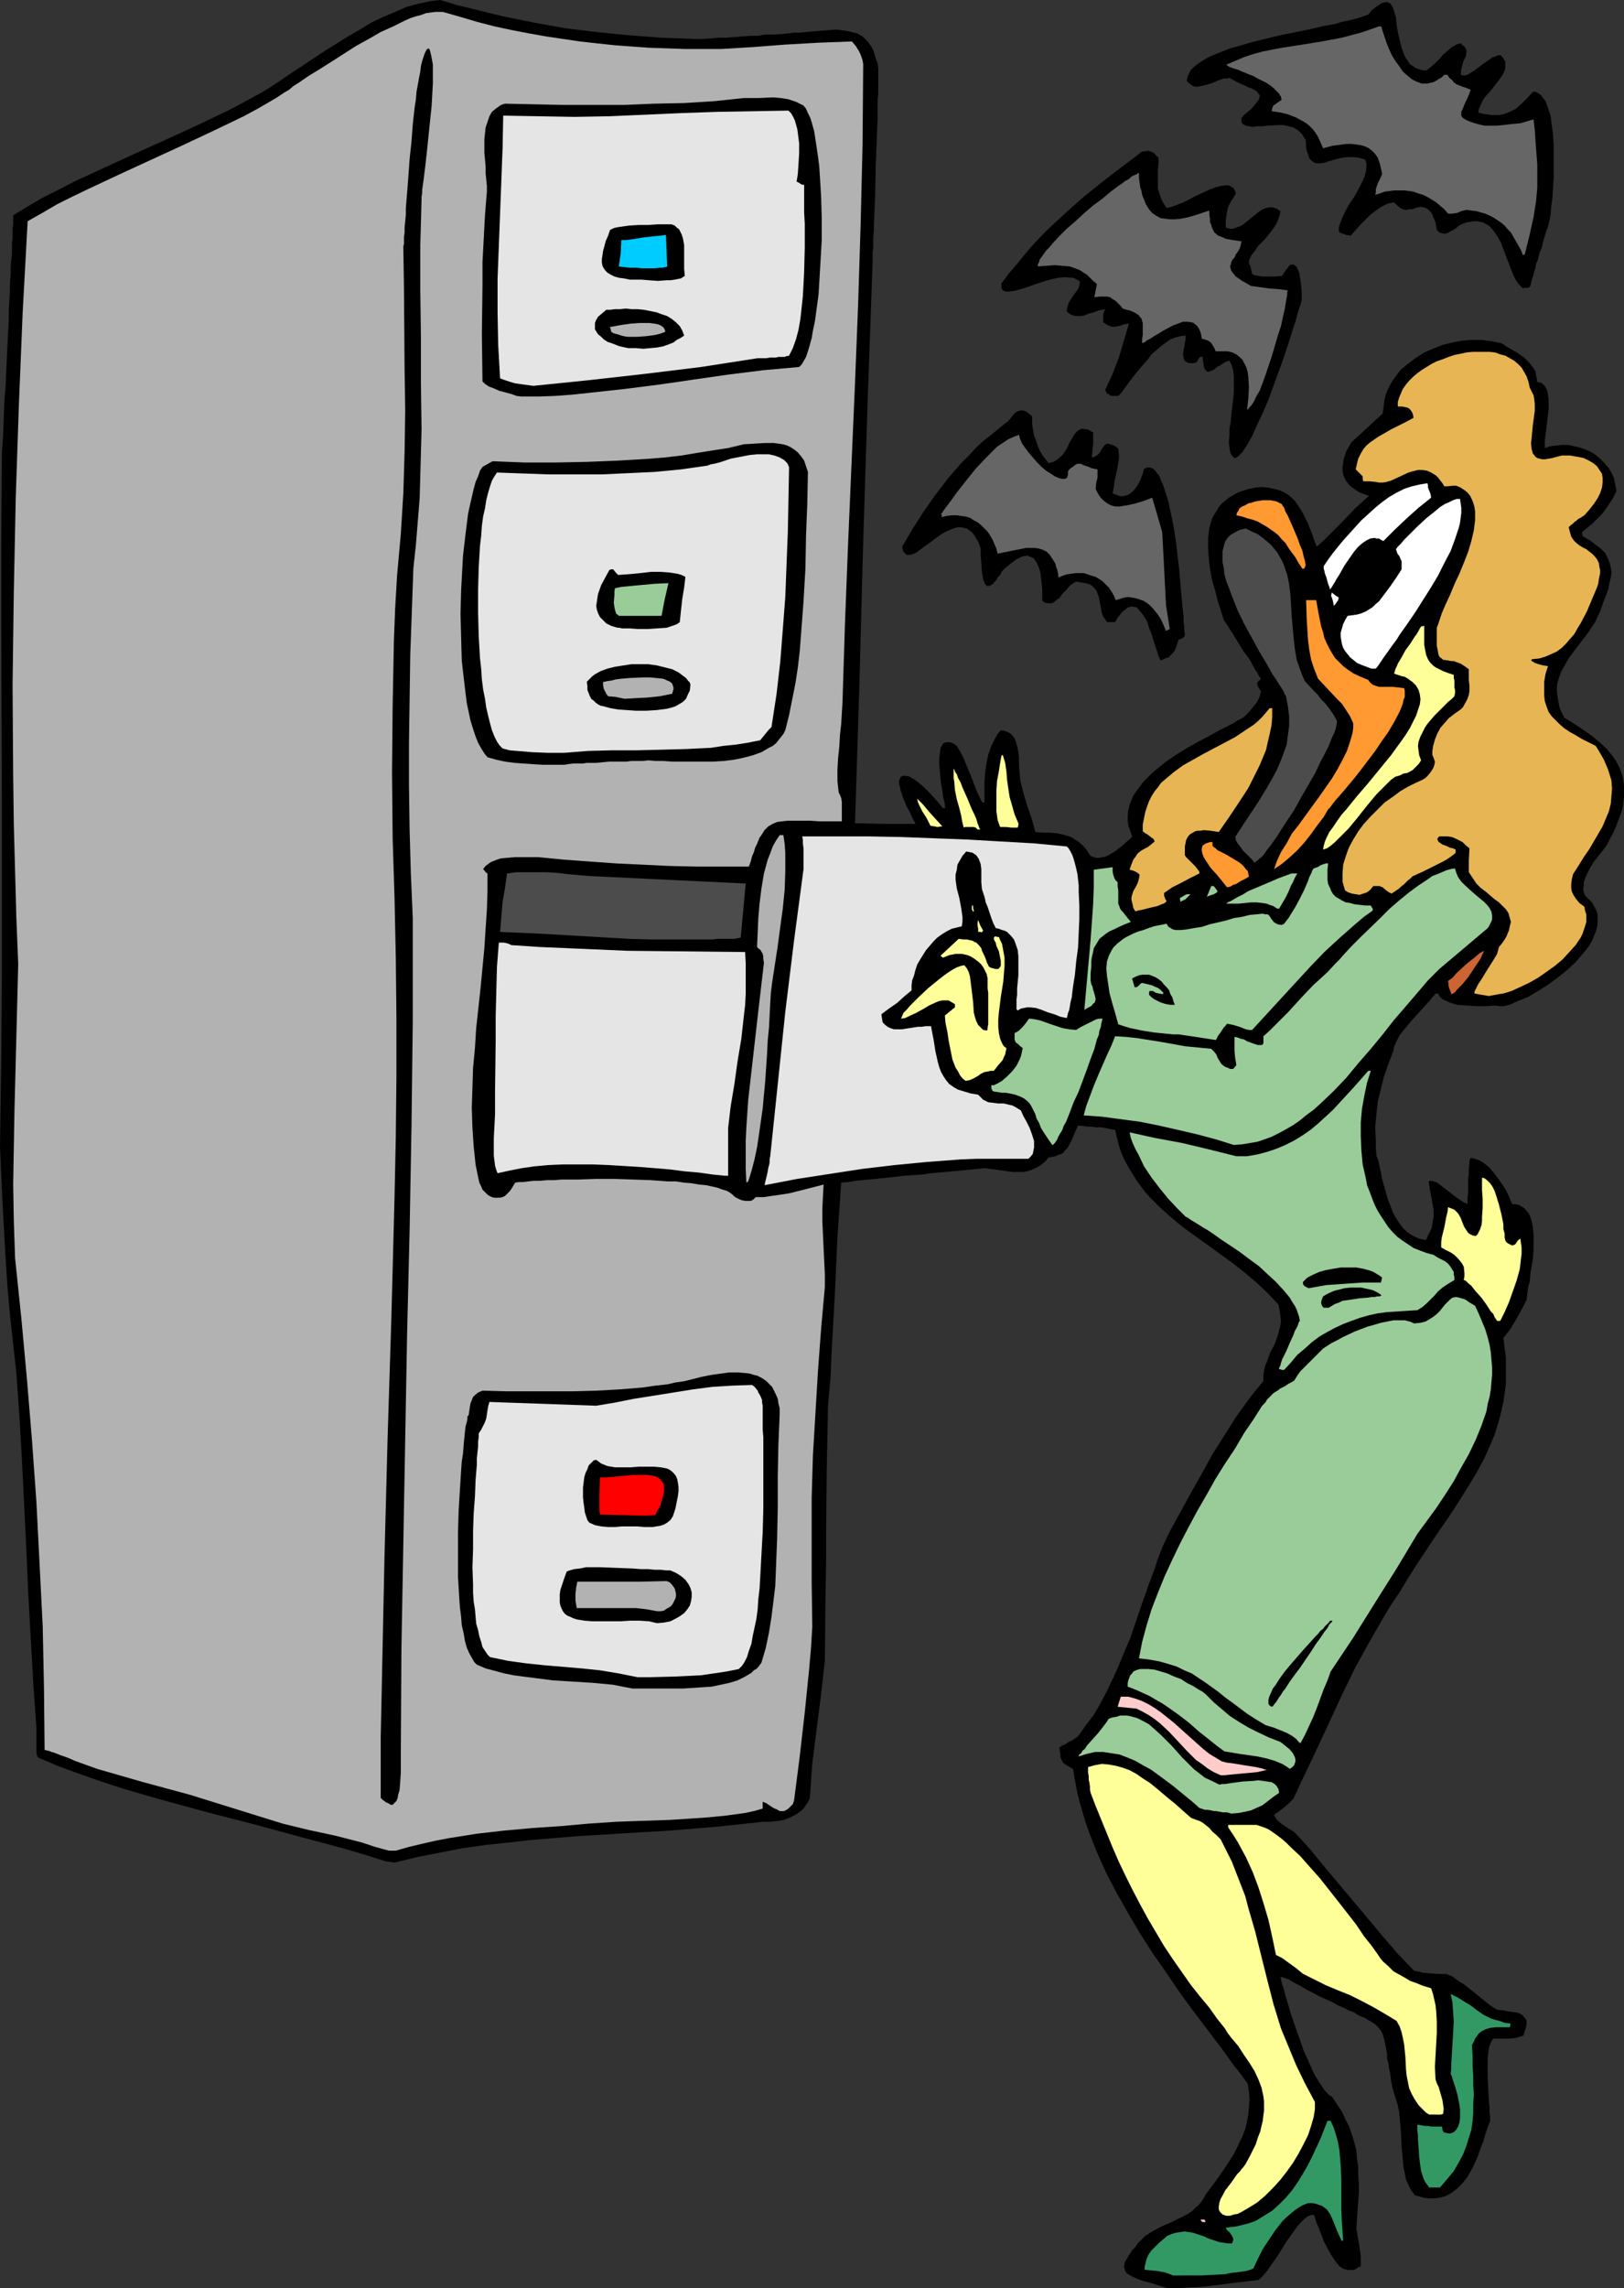 <?xml version="1.0" encoding="UTF-8" standalone="no"?>
<svg
   version="1.0"
   width="110.527mm"
   height="155.668mm"
   id="svg70"
   sodipodi:docname="Bats in Filing Cabinet.wmf"
   xmlns:inkscape="http://www.inkscape.org/namespaces/inkscape"
   xmlns:sodipodi="http://sodipodi.sourceforge.net/DTD/sodipodi-0.dtd"
   xmlns="http://www.w3.org/2000/svg"
   xmlns:svg="http://www.w3.org/2000/svg">
  <rect width="100%" height="100%" fill="#333333" stroke="none"/>
  <sodipodi:namedview
     id="namedview70"
     pagecolor="#ffffff"
     bordercolor="#000000"
     borderopacity="0.25"
     inkscape:showpageshadow="2"
     inkscape:pageopacity="0.0"
     inkscape:pagecheckerboard="0"
     inkscape:deskcolor="#d1d1d1"
     inkscape:document-units="mm" />
  <defs
     id="defs1">
    <pattern
       id="WMFhbasepattern"
       patternUnits="userSpaceOnUse"
       width="6"
       height="6"
       x="0"
       y="0" />
  </defs>
  <path
     style="fill:#000000;fill-opacity:1;fill-rule:evenodd;stroke:none"
     d="m 300.255,588.353 -1.616,-0.485 -3.07,-0.97 -1.454,-0.323 -1.293,-0.485 -1.131,-0.485 -0.97,-0.485 -0.808,-0.485 -0.485,-0.646 -0.162,-0.646 -0.162,-0.485 0.162,-0.485 v -0.485 l 0.323,-0.646 0.323,-0.485 0.323,-0.646 0.485,-0.646 0.485,-0.808 0.808,-0.808 0.646,-0.97 0.97,-0.97 0.97,-0.97 2.101,-1.293 2.101,-1.131 2.262,-0.97 2.262,-1.131 2.262,-1.131 0.97,-0.646 0.808,-0.808 0.97,-0.808 0.646,-0.808 0.646,-0.97 0.646,-1.131 2.424,-3.232 2.262,-3.232 2.101,-3.232 0.97,-1.778 0.808,-1.778 0.808,-1.616 0.646,-1.778 0.485,-1.939 0.323,-1.778 0.162,-1.939 0.162,-1.939 -0.162,-1.939 -0.323,-2.101 -1.616,-2.262 -1.778,-2.262 -3.394,-4.686 -7.11,-9.372 -3.555,-4.848 -3.394,-5.009 -3.394,-4.848 -3.232,-5.009 -3.07,-5.171 -2.909,-5.171 -2.747,-5.171 -2.424,-5.332 -2.101,-5.333 -0.97,-2.747 -1.616,-5.494 -0.646,-2.747 -0.485,-2.747 -0.485,-2.747 -1.131,-0.646 -0.808,-0.485 -0.646,-0.485 -0.323,-0.646 -0.323,-0.646 v -0.808 l -0.162,-0.808 -0.162,-0.97 0.323,-0.162 0.323,-0.323 0.485,-0.162 0.646,-0.323 0.646,-0.485 0.808,-0.323 1.616,-1.131 1.939,-2.747 2.101,-2.747 1.778,-3.07 1.616,-3.07 1.616,-3.393 1.454,-3.232 1.454,-3.555 1.454,-3.393 2.424,-7.11 2.424,-6.948 1.293,-3.393 1.131,-3.393 1.293,-3.232 1.454,-3.07 5.494,-10.019 2.909,-5.171 2.747,-5.009 3.07,-4.848 3.07,-4.848 3.394,-4.686 1.778,-2.262 1.778,-2.101 v -1.454 l 0.162,-1.293 0.323,-1.293 0.485,-1.131 0.808,-2.262 1.131,-2.101 0.808,-2.262 0.323,-1.293 0.323,-1.131 0.162,-1.293 -0.162,-1.293 -0.162,-1.293 -0.323,-1.616 -2.747,-2.909 -2.909,-2.747 -3.07,-2.585 -3.07,-2.424 -6.464,-4.686 -6.302,-4.525 -2.909,-2.424 -2.909,-2.585 -2.747,-2.747 -1.293,-1.454 -2.262,-3.07 -0.97,-1.616 -0.97,-1.616 -0.97,-1.778 -0.808,-1.778 -0.646,-1.939 -0.485,-1.939 -0.485,-2.101 -1.131,-0.162 -0.646,-0.162 -0.808,-0.162 -0.97,-0.162 h -0.646 -0.808 l -0.97,-0.162 h -0.97 l -1.293,-0.162 -1.293,-0.162 -0.808,1.778 -0.323,0.808 -0.323,0.808 -0.646,1.293 -0.646,1.131 -0.808,0.808 -0.323,0.485 -0.646,0.323 -0.646,0.162 -0.646,0.323 -0.808,0.162 -0.97,0.162 -0.808,0.97 -0.97,0.808 -0.97,0.646 -0.97,0.485 -0.808,0.323 -0.97,0.323 -0.97,0.162 h -0.97 -1.939 l -2.262,-0.323 -2.262,-0.323 -2.586,-0.323 -6.464,0.646 -3.555,0.323 -1.778,0.162 -1.939,0.162 -2.101,0.323 -2.262,0.162 -2.586,0.162 -2.586,0.323 -3.07,0.323 -3.232,0.323 -3.555,0.323 -1.778,0.323 -1.939,0.162 -0.97,14.058 -0.646,14.382 -0.808,14.382 -0.323,7.272 -0.646,7.272 -0.323,16.321 -0.162,16.159 v 8.241 l -0.162,8.241 -0.162,16.482 -0.97,8.726 -2.262,17.775 -0.323,4.525 -0.323,4.525 -0.485,0.97 -0.485,0.646 -0.485,0.808 -0.646,0.646 -0.646,0.485 -0.646,0.485 -1.616,0.808 -1.616,0.646 -1.778,0.323 -1.778,0.162 h -1.778 l -5.979,0.646 -5.979,0.646 -11.959,0.97 -23.917,1.454 -11.797,0.97 -5.818,0.646 -5.979,0.646 -5.818,0.808 -5.818,1.131 -5.818,1.131 -5.979,1.454 -2.262,-0.323 -5.656,-1.778 -5.494,-1.616 -11.474,-3.07 -11.312,-3.07 -11.312,-2.909 -11.312,-3.07 -5.656,-1.616 -5.494,-1.616 -5.494,-1.778 -5.494,-1.939 -5.333,-1.939 -5.333,-2.262 -0.162,-0.162 -0.162,-0.323 -0.162,-0.808 v -1.131 -2.585 -1.131 -0.808 -0.646 L 8.565,432.903 7.918,421.43 7.272,409.957 6.787,398.484 5.656,375.699 5.01,364.388 4.202,353.077 3.394,345.643 2.586,338.372 1.939,331.1 1.454,323.829 0.646,309.285 0,294.904 0.323,272.443 0.485,250.143 V 205.544 L 0.323,160.945 V 138.645 L 0.485,116.507 0.808,111.821 0.97,107.296 1.131,103.095 1.454,99.055 1.616,95.177 1.778,91.622 1.939,88.229 2.101,85.159 2.262,82.25 V 79.503 L 2.424,76.917 2.586,74.655 v -2.262 l 0.162,-2.101 v -1.778 l 0.162,-1.778 0.162,-1.454 v -1.454 -1.293 L 3.232,61.405 V 60.273 59.466 58.658 L 3.394,57.85 v -0.646 -0.323 -0.808 -0.646 l 0.162,-0.162 3.717,-2.262 3.878,-2.262 3.878,-1.939 4.04,-2.101 8.08,-3.717 8.08,-3.717 8.242,-3.717 8.08,-3.717 8.08,-3.878 3.878,-2.101 3.878,-2.101 2.586,-1.616 2.424,-1.616 2.586,-1.778 2.747,-1.778 5.818,-3.878 5.979,-3.717 3.07,-1.778 2.909,-1.778 3.07,-1.454 3.07,-1.293 2.909,-1.293 3.07,-0.808 2.909,-0.646 1.454,-0.162 L 113.283,0 l 4.202,1.293 4.04,0.97 3.878,0.97 4.04,0.97 7.918,1.616 8.08,1.454 8.08,0.97 8.08,0.808 8.403,0.646 8.726,0.323 h 2.262 l 2.101,-0.162 1.778,-0.162 h 1.778 l 6.464,-0.485 h 1.778 l 1.939,-0.323 h 2.101 l 2.424,-0.162 1.454,-0.162 1.454,-0.162 h 1.454 l 1.616,-0.162 1.778,-0.162 1.939,-0.162 1.939,-0.162 2.101,-0.162 1.293,0.162 1.131,0.162 0.97,0.162 1.131,0.323 0.808,0.162 1.454,0.808 0.646,0.646 0.646,0.646 0.485,0.646 0.485,0.646 0.485,0.97 0.323,0.97 0.323,1.131 0.485,1.293 0.162,1.293 v 1.454 0.97 2.424 1.454 l -0.162,1.616 v 1.616 3.393 l -0.162,3.717 -0.162,4.04 -0.162,4.04 -0.162,8.08 -0.162,3.717 -0.162,3.555 v 1.616 l -0.162,1.616 v 1.454 1.293 l -0.162,1.131 v 0.97 0.97 0.646 l -1.293,36.035 -1.131,36.035 -0.97,36.035 -1.131,36.196 7.595,0.162 h 7.757 0.162 v -0.162 l -0.808,-1.454 -0.646,-1.454 -0.646,-1.131 -0.485,-1.131 -0.485,-1.131 -0.323,-0.97 -0.323,-0.97 -0.162,-0.646 -0.162,-0.808 -0.162,-0.485 v -0.646 l 0.162,-0.485 0.162,-0.323 0.162,-0.323 0.323,-0.162 h 0.162 l 0.323,-0.162 0.485,0.162 h 0.485 l 0.485,0.162 0.485,0.323 0.646,0.323 0.646,0.485 0.646,0.485 1.454,1.293 1.454,1.454 1.616,1.778 1.616,1.939 h 0.323 l 0.323,-0.162 -0.162,-0.323 v -0.323 l -0.162,-0.97 -0.323,-1.293 -0.162,-1.454 -0.323,-1.616 -0.162,-1.616 -0.162,-1.778 -0.162,-1.616 v -1.616 l 0.162,-1.293 0.162,-1.293 0.162,-0.485 0.323,-0.323 0.162,-0.485 0.485,-0.162 0.323,-0.162 h 0.485 0.485 l 0.485,0.162 0.646,0.323 0.646,0.485 0.97,1.616 0.808,1.616 1.454,3.555 0.808,1.939 0.646,1.778 0.808,1.939 0.97,1.939 0.162,0.162 h 0.485 v -5.009 l 0.162,-2.424 0.323,-2.424 0.485,-2.424 0.808,-2.262 0.97,-1.939 0.646,-1.131 0.808,-0.97 0.97,0.162 0.808,0.323 0.646,0.323 0.646,0.646 0.485,0.646 0.323,0.808 0.485,1.778 0.323,2.101 v 2.101 l 0.162,2.101 0.162,1.939 0.808,3.232 0.97,3.232 1.131,3.232 0.97,3.555 1.939,0.162 h 0.97 0.808 l 1.778,0.162 1.616,0.323 1.616,0.485 0.808,0.323 0.646,0.485 0.808,0.485 0.808,0.646 0.646,0.646 0.808,0.97 0.485,0.808 0.485,0.646 0.808,0.323 0.646,0.162 h 0.808 l 0.808,-0.162 0.808,-0.162 0.97,-0.485 1.616,-0.97 1.616,-1.293 1.454,-1.293 0.646,-0.485 0.485,-0.646 -0.485,-1.454 -0.485,-1.293 -0.162,-1.454 v -1.293 l 0.162,-1.293 0.323,-1.293 0.485,-1.293 0.485,-1.131 0.808,-1.131 0.808,-1.131 0.97,-1.293 0.97,-0.97 1.131,-1.131 1.131,-0.97 2.586,-2.101 2.586,-1.778 2.909,-1.778 2.909,-1.616 2.747,-1.454 2.586,-1.454 1.293,-0.646 2.262,-1.131 0.97,-0.646 0.97,-0.485 0.808,-0.485 0.646,-0.646 0.646,-0.646 1.454,-1.778 0.646,-0.808 0.485,-0.97 0.323,-0.97 0.162,-0.808 -0.323,-0.485 -0.323,-0.485 -0.162,-0.485 -0.162,-0.323 v -0.323 l 0.162,-0.323 0.323,-0.323 0.485,-0.323 -0.646,-1.131 -0.162,-0.323 -0.162,-0.323 -0.485,-0.646 -0.323,-0.646 -0.485,-0.808 -0.485,-0.97 -0.808,-1.131 -0.97,-1.293 -0.97,-1.616 -1.131,-1.778 -0.646,-1.131 -0.646,-0.97 -0.808,-1.293 -0.808,-1.131 -0.808,-2.585 -0.808,-2.585 -0.646,-2.585 -0.808,-2.747 -0.485,-2.747 -0.323,-2.747 -0.162,-2.585 V 138.322 l 0.162,-1.293 0.162,-1.293 0.323,-1.131 0.323,-1.131 0.485,-0.97 0.646,-0.97 0.646,-1.131 0.646,-0.808 0.97,-0.808 0.97,-0.808 1.131,-0.646 1.131,-0.646 1.293,-0.485 1.616,-0.485 1.616,-0.323 1.616,-0.162 1.778,0.162 1.454,0.323 1.293,0.323 1.131,0.485 1.131,0.646 0.97,0.808 0.808,0.808 0.808,1.131 0.646,0.97 0.646,1.131 0.646,1.293 0.646,1.293 1.131,2.909 0.485,1.454 0.646,1.616 1.778,-1.616 1.616,-1.616 3.232,-3.232 3.232,-3.393 1.778,-1.616 1.778,-1.616 -1.454,-0.485 -1.131,-0.485 -0.97,-0.646 -0.97,-0.646 -0.646,-0.646 -0.646,-0.808 -0.485,-0.97 -0.323,-0.808 -0.162,-0.97 v -0.97 l 0.162,-0.97 0.162,-1.131 0.323,-0.97 0.323,-0.97 0.646,-1.131 0.646,-1.131 8.08,-7.433 0.162,-1.293 0.162,-1.293 0.162,-1.131 0.323,-1.293 0.485,-1.131 0.485,-0.97 0.646,-1.131 0.646,-0.97 1.454,-1.939 1.939,-1.616 1.939,-1.454 2.262,-1.454 2.262,-0.97 2.424,-0.97 2.586,-0.646 2.586,-0.485 2.424,-0.162 h 2.586 l 2.424,0.323 2.424,0.485 0.646,0.323 0.646,0.485 1.454,0.808 1.616,0.97 1.616,1.131 1.293,1.293 0.646,0.808 0.485,0.646 0.485,0.808 0.162,0.97 0.162,0.808 0.162,0.97 0.97,0.162 0.646,0.485 0.485,0.646 0.485,0.97 0.162,0.97 0.162,1.131 v 1.293 1.293 l -0.323,2.747 -0.323,2.747 -0.162,1.293 -0.162,1.131 v 2.101 l 1.454,-0.485 1.454,-0.162 1.454,-0.162 h 1.616 l 1.454,0.323 1.454,0.323 1.454,0.485 1.454,0.646 1.293,0.808 1.131,0.97 1.131,1.131 0.97,1.131 0.808,1.293 0.646,1.454 0.323,1.616 0.323,1.616 -0.808,1.778 -0.97,1.454 -0.97,1.454 -0.97,1.293 -1.293,1.293 -1.131,1.131 -2.747,2.262 0.162,0.97 1.939,1.131 1.454,1.131 1.293,0.97 1.131,1.131 0.646,1.293 0.485,1.131 0.323,1.293 0.162,1.293 -0.162,1.293 -0.323,1.293 -0.323,1.616 -0.485,1.454 -0.323,0.808 -0.323,0.808 -0.646,1.778 -0.323,0.97 -0.485,0.97 -0.808,1.778 -1.939,2.909 -2.101,2.747 -2.101,2.747 -0.97,1.454 -0.808,1.454 -0.808,1.454 -0.485,1.293 -0.485,1.616 -0.162,1.616 0.162,1.778 0.323,1.616 0.162,0.97 0.323,0.97 0.485,0.97 0.485,0.97 2.586,1.616 2.424,1.616 2.101,1.454 1.939,1.616 1.778,1.616 1.454,1.778 1.131,1.616 0.97,1.939 0.646,1.939 0.323,2.101 v 0.97 1.131 1.131 l -0.162,1.131 -0.162,1.293 -0.323,1.293 -0.485,1.293 -0.485,1.293 -0.485,1.293 -0.646,1.454 -0.808,1.454 -0.808,1.616 -0.323,0.485 -0.485,0.646 -1.131,1.454 -1.293,1.616 -1.131,1.778 -0.97,1.939 -0.323,0.808 -0.323,0.97 v 0.808 l -0.162,0.97 0.162,0.808 0.323,0.808 0.97,0.97 0.808,0.808 0.646,1.131 0.485,0.97 0.323,0.97 v 1.131 1.131 l -0.162,1.131 -0.323,1.131 -0.485,1.131 -0.485,1.131 -0.646,1.131 -0.808,1.131 -0.97,1.131 -1.778,2.101 -2.262,2.101 -2.424,1.939 -2.424,1.778 -2.586,1.616 -2.424,1.454 -2.424,0.97 -1.131,0.485 -0.97,0.485 -1.131,0.323 -0.808,0.162 h -0.97 l -1.131,-0.162 -2.262,0.162 h -2.586 l -2.424,-0.162 -2.424,-0.162 -1.131,-0.323 -0.97,-0.323 -0.97,-0.485 -0.808,-0.323 -0.646,-0.646 -0.485,-0.808 h -0.646 l -1.454,1.778 -1.616,1.778 -3.232,3.555 -1.454,1.778 -1.454,1.778 -0.485,0.97 -0.485,0.97 -0.485,1.131 -0.162,0.97 -1.293,3.393 -1.131,3.232 -0.808,3.232 -0.808,3.232 -0.323,3.232 -0.323,3.232 0.162,3.555 v 1.939 l 0.162,1.939 0.485,1.293 0.323,1.454 0.323,1.454 0.323,1.778 0.97,3.393 0.485,1.778 0.646,1.616 0.646,1.778 0.808,1.454 0.97,1.454 0.97,1.293 1.293,1.131 1.293,0.808 1.454,0.646 0.808,0.162 0.97,0.162 0.485,-1.131 0.485,-0.97 0.485,-0.97 0.162,-0.97 0.162,-0.97 0.162,-0.808 v -1.939 l -0.323,-1.778 -0.646,-3.555 -0.323,-1.939 0.323,-0.162 h 0.485 l 0.485,0.162 0.646,0.162 0.485,0.323 0.646,0.485 1.293,0.97 1.454,1.131 1.454,1.131 1.454,0.97 0.646,0.323 0.646,0.323 v -1.616 l 0.162,-1.454 v -1.131 -1.131 -0.97 -0.646 l 0.162,-0.646 v -0.646 -0.97 l 0.162,-1.616 0.162,-0.97 h 0.808 l 0.97,0.323 0.808,0.323 0.808,0.485 0.808,0.646 0.808,0.646 1.454,1.778 1.293,1.778 1.293,1.939 0.97,1.939 0.808,1.939 h 0.808 l 0.808,0.162 0.646,0.323 0.485,0.323 0.485,0.323 0.485,0.646 0.485,0.485 0.323,0.646 0.485,1.454 0.323,1.616 0.162,1.778 v 2.101 1.939 l -0.162,2.101 -0.646,4.04 -0.162,1.939 -0.485,1.778 -0.162,1.616 -0.162,1.293 -1.293,2.585 -1.454,2.585 -1.454,2.424 -1.778,2.262 0.323,2.585 0.323,2.424 v 2.424 2.262 2.262 l -0.323,2.262 -0.323,2.262 -0.485,2.101 -0.485,2.101 -0.646,2.101 -0.646,2.101 -0.808,1.939 -1.778,4.04 -2.101,3.878 -2.262,3.717 -2.424,3.878 -2.424,3.717 -2.586,3.717 -5.171,7.756 -2.586,4.04 -2.424,4.04 -2.101,3.07 -1.939,3.232 -3.717,6.464 -3.555,6.464 -3.232,6.625 -3.07,6.625 -3.07,6.625 -3.232,6.787 -1.616,3.393 -1.616,3.555 -1.131,1.131 -1.293,1.131 -1.293,0.97 -1.293,0.97 0.323,0.646 0.323,0.485 0.646,0.646 0.646,0.485 1.616,1.131 1.616,0.97 3.878,4.201 3.717,4.525 7.595,9.049 7.595,9.049 3.878,4.525 4.202,4.363 1.131,0.162 0.97,0.323 1.939,0.162 1.939,0.162 h 0.97 1.293 l 1.616,0.646 1.454,1.131 1.616,0.97 1.616,1.293 1.616,1.293 1.778,1.454 1.616,1.293 1.778,1.131 1.616,0.162 1.616,0.323 1.454,0.162 0.808,0.162 0.646,0.323 0.485,0.323 0.323,0.485 0.485,0.485 0.162,0.646 v 0.646 l -0.162,0.808 -0.323,0.97 -0.323,1.131 -0.97,0.323 -1.131,0.323 -1.939,0.162 h -1.939 -1.778 l -0.485,0.646 -0.323,0.808 -0.323,0.97 -0.162,1.293 -0.162,1.293 v 1.616 3.07 l 0.162,3.393 0.162,3.07 0.162,1.454 v 1.293 l 0.162,1.293 v 0.97 l -0.646,1.616 -0.646,1.939 -0.485,1.778 -0.808,1.939 -0.646,1.939 -0.808,1.778 -0.97,1.939 -0.97,1.616 -1.131,1.454 -1.293,1.293 -1.454,1.131 -0.808,0.485 -0.646,0.323 -0.97,0.323 -0.808,0.162 -0.97,0.162 h -0.97 -0.97 l -1.131,-0.162 -1.131,-0.323 -1.131,-0.323 -0.97,-1.293 -0.646,-1.293 -0.646,-1.454 -0.323,-1.616 -0.323,-1.616 -0.162,-1.778 -0.323,-3.555 -0.162,-3.555 -0.323,-3.717 -0.162,-1.616 -0.323,-1.616 -0.485,-1.616 -0.485,-1.454 -0.485,-1.778 -0.323,-1.778 -0.162,-1.454 -0.323,-1.454 -0.162,-1.293 -0.323,-1.131 v -1.131 l -0.162,-0.97 -0.323,-1.616 -0.323,-1.454 -0.323,-1.131 -0.485,-0.97 -0.646,-0.808 -0.808,-0.808 -1.293,-0.808 -0.646,-0.323 -0.646,-0.485 -0.97,-0.323 -0.97,-0.485 -0.97,-0.646 -1.293,-0.485 -1.293,-0.646 -1.454,-0.646 -1.454,-0.808 -1.778,-0.808 -1.454,-0.646 -1.778,-0.97 -1.616,-0.808 -1.616,-0.97 -1.616,-0.808 -1.293,-0.808 -1.293,-0.485 -0.485,-0.162 h -0.485 l 0.162,0.485 0.162,0.808 0.162,0.646 0.323,0.808 0.485,1.939 0.646,2.101 0.646,2.262 0.808,2.424 1.778,5.009 0.808,2.424 1.131,2.424 0.97,2.262 0.97,1.939 1.131,1.778 0.97,1.454 0.485,0.646 0.485,0.485 0.485,0.485 0.646,0.323 1.293,1.939 1.293,1.939 0.97,2.101 0.97,1.939 0.646,1.939 0.646,2.101 0.485,1.939 0.162,2.101 0.323,2.101 v 2.101 l 0.162,2.262 v 2.262 l -0.323,4.363 -0.323,4.848 0.808,4.686 0.323,2.424 v 1.131 1.454 l -0.646,0.323 -0.485,0.323 -0.646,0.323 h -0.485 -0.646 -0.485 l -1.131,-0.323 -0.97,-0.646 -0.808,-0.97 -0.808,-1.131 -0.808,-1.293 -1.454,-2.747 -1.131,-2.909 -0.485,-1.293 -0.323,-0.646 -0.162,-0.485 -0.323,-1.131 -0.162,-0.323 -0.162,-0.323 -0.808,0.162 -0.808,0.323 -0.97,0.808 -0.808,0.808 -0.97,1.131 -0.808,1.131 -1.939,2.747 -1.778,2.909 -0.97,1.454 -0.97,1.293 -0.808,1.293 -0.808,0.97 -0.97,1.131 -0.808,0.646 -2.747,0.323 -2.909,0.323 -6.141,0.808 -3.07,0.323 -3.07,0.162 -2.747,0.162 z"
     id="path1" />
  <path
     style="fill:#329965;fill-opacity:1;fill-rule:evenodd;stroke:none"
     d="m 301.71,585.121 -1.131,-0.485 -0.97,-0.323 -0.97,-0.162 -0.808,-0.162 -1.616,-0.162 -1.778,-0.162 v -0.808 l 0.162,-0.646 0.323,-1.293 0.485,-1.131 0.808,-1.131 0.808,-0.808 0.97,-0.97 1.131,-0.97 1.131,-0.97 1.131,-0.485 1.131,-0.323 1.131,-0.162 1.131,-0.162 0.97,0.162 1.131,0.162 1.939,0.646 0.97,0.323 0.97,0.485 1.939,0.646 0.97,0.323 1.131,0.162 0.97,0.162 h 1.131 l 0.323,-0.808 v -0.485 l -0.323,-0.646 -0.323,-0.485 -0.323,-0.485 -0.485,-0.323 -0.323,-0.485 -0.162,-0.323 1.293,-0.162 1.454,-0.162 1.293,-0.323 1.293,-0.323 1.131,-0.323 1.293,-0.485 2.101,-1.293 2.101,-1.293 1.778,-1.616 1.778,-1.778 1.616,-1.939 1.454,-2.101 1.293,-2.101 1.293,-2.262 1.131,-2.262 2.101,-4.525 1.778,-4.525 h 0.808 l 0.808,1.778 0.646,2.101 0.485,1.778 0.323,1.939 0.323,3.717 0.162,3.717 v 7.595 l 0.162,3.878 0.162,2.101 0.162,2.101 -0.323,0.162 v 0.162 l -0.97,-2.101 -0.808,-1.939 -0.646,-1.616 -0.646,-1.454 -0.485,-0.646 -0.323,-0.485 -0.646,-0.485 -0.646,-0.485 -0.646,-0.162 -0.808,-0.323 -0.97,-0.162 h -1.131 l -1.293,0.485 -1.131,0.646 -1.131,0.808 -0.97,0.808 -1.131,0.97 -0.97,0.97 -1.778,2.262 -1.616,2.424 -1.616,2.424 -1.293,2.585 -1.131,2.424 -0.808,0.323 -1.131,0.323 -1.131,0.162 -1.293,0.162 -1.454,0.162 -1.454,0.323 -3.07,0.162 -3.07,0.162 h -2.909 z"
     id="path2" />
  <path
     style="fill:#ffcccc;fill-opacity:1;fill-rule:evenodd;stroke:none"
     d="m 309.305,571.386 -0.162,-0.162 -0.162,-0.162 -0.162,-0.323 h 0.646 0.162 l 0.323,0.162 0.162,0.323 -0.162,0.162 z"
     id="path3" />
  <path
     style="fill:#ffff99;fill-opacity:1;fill-rule:evenodd;stroke:none"
     d="m 315.446,569.77 -0.485,-0.162 -0.485,-0.162 -0.323,-0.323 -0.323,-0.323 -0.323,-0.646 v -0.808 l 0.162,-0.97 0.323,-0.97 0.646,-1.131 0.485,-0.97 1.616,-2.101 1.454,-2.101 0.808,-0.808 0.323,-0.485 0.323,-0.323 0.485,-0.646 0.323,-0.485 0.97,-1.778 0.808,-1.616 0.808,-1.616 0.485,-1.616 0.646,-1.616 0.323,-1.454 0.323,-1.293 0.162,-1.454 0.162,-1.131 v -1.293 -1.131 l -0.162,-1.293 -0.485,-2.262 -0.808,-2.101 -0.97,-2.101 -1.293,-2.101 -1.454,-2.101 -1.454,-2.262 -1.778,-2.101 -0.97,-1.293 -0.808,-1.293 -1.939,-2.424 -1.939,-2.747 -2.424,-2.909 -2.424,-3.07 -2.262,-3.232 -2.262,-3.232 -2.262,-3.393 -2.101,-3.555 -2.101,-3.555 -1.939,-3.555 -1.939,-3.717 -1.778,-3.555 -1.778,-3.717 -1.616,-3.717 -1.454,-3.555 -1.454,-3.555 -1.454,-3.555 -1.293,-3.393 -0.162,-0.808 v -0.646 l -0.162,-1.293 -0.162,-0.485 v -0.97 l -0.162,-0.97 v -0.646 -0.808 l 1.778,-0.485 1.778,-0.323 1.778,0.162 1.778,0.323 1.778,0.485 1.778,0.646 1.778,0.97 1.616,1.131 1.778,1.131 1.616,1.293 3.232,2.747 1.616,1.293 1.454,1.293 1.454,1.293 1.293,1.131 1.293,0.485 0.97,0.323 0.808,0.485 0.808,0.646 0.808,0.646 0.808,0.97 0.97,0.808 1.131,1.131 1.454,2.909 1.454,2.909 1.131,2.909 1.131,2.909 1.131,2.909 0.808,3.07 1.778,6.14 3.07,12.281 1.616,6.302 1.939,6.302 1.939,4.686 1.939,4.686 2.262,4.686 1.293,2.424 1.293,2.424 v 0.808 0.97 l -0.162,1.131 -0.162,0.97 -0.646,2.262 -0.808,2.424 -1.131,2.262 -1.293,2.424 -1.454,2.424 -1.616,2.262 -1.778,2.262 -1.939,2.101 -1.778,1.778 -2.101,1.778 -2.101,1.293 -1.939,1.131 -0.97,0.485 -0.97,0.162 -0.97,0.323 z"
     id="path4" />
  <path
     style="fill:#329965;fill-opacity:1;fill-rule:evenodd;stroke:none"
     d="m 367.643,562.499 -0.485,-0.646 -0.485,-0.646 -0.485,-0.97 -0.323,-0.97 -0.323,-0.97 -0.162,-1.131 -0.323,-2.424 -0.162,-2.585 -0.162,-2.262 v -0.97 l -0.162,-1.131 v -0.808 -0.646 l 1.939,0.323 h 0.646 l 0.97,0.162 h 1.131 0.808 0.808 l 0.162,0.485 v 0.485 l 0.162,0.162 0.162,0.323 0.323,0.162 h 0.323 l 0.485,0.162 h 0.646 l 0.808,-0.323 0.646,-0.646 0.485,-0.808 0.323,-0.97 0.162,-1.131 v -1.131 -1.131 l -0.162,-1.293 -0.485,-2.424 -0.646,-2.262 -0.323,-0.97 -0.323,-0.97 -0.162,-0.646 -0.323,-0.646 0.162,-1.131 v -1.293 l 0.162,-2.585 0.323,-5.494 0.162,-2.747 -0.162,-2.585 -0.162,-2.424 -0.485,-2.262 0.97,0.485 0.97,0.485 1.778,1.131 1.616,0.97 1.454,1.131 1.616,1.131 0.97,0.485 0.97,0.485 0.97,0.323 1.293,0.323 1.293,0.485 1.454,0.162 v 0.485 l -0.162,0.485 h -3.555 l -1.454,0.162 -1.131,0.323 -0.97,0.485 -0.485,0.323 -0.485,0.485 -0.323,0.485 -0.485,0.646 -0.323,0.808 -0.485,0.808 0.162,2.747 v 2.747 l 0.162,2.424 v 2.424 l 0.162,2.424 -0.162,2.424 v 2.262 l -0.162,2.101 -0.323,2.262 -0.646,2.101 -0.646,2.101 -0.808,2.101 -1.131,2.101 -1.293,2.262 -1.616,1.939 -1.939,2.262 z"
     id="path5" />
  <path
     style="fill:#ffff99;fill-opacity:1;fill-rule:evenodd;stroke:none"
     d="m 367.643,543.754 -0.808,-0.485 -0.646,-0.646 -1.293,-1.293 -0.97,-1.454 -0.808,-1.454 -0.646,-1.454 -0.323,-1.616 -0.323,-1.616 -0.162,-1.616 -0.162,-3.232 -0.323,-3.232 -0.323,-1.616 -0.323,-1.454 -0.485,-1.454 -0.808,-1.454 -2.909,-1.778 -3.07,-1.778 -3.07,-1.616 -2.909,-1.454 -3.232,-1.293 -3.07,-1.293 -2.909,-1.454 -2.909,-1.454 -1.778,-1.454 -1.778,-1.293 -1.778,-1.293 -1.616,-0.808 -0.97,-4.686 -0.97,-4.363 -1.293,-4.363 -1.293,-4.04 -1.454,-3.878 -1.778,-3.878 -2.101,-3.878 -1.131,-1.778 -1.293,-1.939 v -0.646 h 2.586 2.747 0.97 0.97 l 0.97,0.323 0.97,0.323 1.131,0.485 0.97,0.646 1.131,0.808 1.293,0.97 1.131,0.97 1.131,1.131 2.586,2.424 2.424,2.747 2.586,2.909 4.848,6.14 2.262,2.909 2.262,2.909 0.97,1.454 0.97,1.454 1.939,2.424 0.808,1.131 0.808,1.131 0.646,0.97 0.646,0.808 1.454,1.293 1.293,1.293 1.454,0.808 1.454,0.808 1.293,0.808 1.778,0.646 1.616,0.646 2.101,0.646 0.485,1.454 0.323,1.454 0.323,1.454 0.162,1.454 0.162,2.747 v 2.909 l -0.162,2.909 -0.162,2.909 -0.162,2.909 0.162,3.232 0.323,0.97 0.485,0.97 0.646,2.262 0.323,1.131 0.162,1.131 0.162,1.131 -0.162,1.293 -0.646,0.162 h -0.646 z"
     id="path6" />
  <path
     style="fill:#b2b2b2;fill-opacity:1;fill-rule:evenodd;stroke:none"
     d="m 100.031,475.886 -3.555,-0.97 -3.394,-1.131 -6.949,-1.778 -6.787,-1.454 -6.626,-1.616 -11.958,-3.717 -11.958,-3.717 -11.958,-3.232 -11.797,-3.393 -2.262,-0.808 -1.778,-0.646 -1.778,-0.646 -1.454,-0.646 -1.293,-0.485 -0.97,-0.323 -0.808,-0.323 -0.808,-0.323 -0.646,-0.162 -0.323,-0.162 -0.485,-0.162 H 12.282 l -0.485,-0.162 H 11.474 L 11.312,434.034 10.989,418.198 10.181,402.2 9.373,386.364 8.242,370.528 6.949,354.854 5.494,339.018 3.878,323.505 3.555,313.972 3.394,304.438 3.555,295.065 3.717,285.693 4.202,266.787 4.686,247.881 4.202,235.923 3.878,223.965 3.555,212.008 3.394,200.05 3.232,176.134 3.555,152.219 4.04,128.303 4.848,104.388 5.818,80.634 7.11,56.88 l 3.717,-2.101 3.878,-2.262 3.878,-1.939 4.04,-1.939 7.918,-3.717 8.08,-3.717 8.08,-3.717 7.918,-3.717 8.08,-3.878 3.878,-2.101 3.878,-2.262 0.808,-0.485 0.485,-0.323 0.485,-0.323 0.97,-0.646 1.131,-0.646 1.131,-0.97 1.293,-0.808 2.586,-1.778 2.909,-1.778 3.07,-1.939 6.302,-4.04 3.232,-1.778 3.07,-1.778 3.232,-1.454 2.909,-1.454 1.454,-0.646 1.454,-0.485 1.293,-0.323 1.293,-0.485 1.131,-0.162 1.293,-0.162 h 0.97 0.97 l 4.525,1.293 4.363,1.293 4.363,1.131 4.525,0.97 4.202,0.808 4.525,0.808 4.363,0.646 4.363,0.646 4.363,0.485 4.525,0.485 4.363,0.323 4.525,0.323 9.211,0.323 h 9.373 l 8.08,-0.485 8.403,-0.646 8.565,-0.485 8.565,-0.323 0.97,1.131 0.808,1.293 0.323,0.646 0.323,0.808 0.323,0.97 0.162,0.97 -0.162,20.522 -0.485,20.36 -0.646,20.522 -0.808,20.522 -1.778,41.206 -0.808,20.684 -0.646,20.522 -0.162,2.585 -0.162,2.747 -0.323,2.909 -0.162,2.909 -0.323,3.07 -0.162,2.909 v 2.909 l 0.323,2.909 0.323,0.646 0.323,0.808 0.162,0.97 v 0.97 2.101 0.97 0.97 h -3.07 -2.747 l -2.424,-0.162 h -2.101 -1.778 -1.778 l -1.454,0.162 -1.293,0.162 -1.131,0.485 -1.131,0.646 -0.97,0.97 -0.808,1.293 -0.485,0.646 -0.323,0.808 -0.323,0.808 -0.485,0.97 -0.323,1.131 -0.485,1.131 -0.323,1.293 -0.485,1.293 h -13.575 l -6.949,-0.162 -6.787,-0.323 -6.787,-0.323 -6.787,-0.485 -6.626,-0.485 -6.626,-0.646 h -1.939 -1.939 -2.101 l -1.939,0.162 -1.778,0.162 -0.97,0.323 -0.808,0.323 -0.808,0.323 -0.646,0.485 -0.646,0.485 -0.646,0.808 0.323,0.323 0.323,0.485 0.485,0.323 v 4.525 l -0.162,4.848 -0.323,4.848 -0.323,5.009 -0.97,10.18 -1.131,10.342 -0.323,5.171 -0.485,5.171 -0.162,5.171 -0.162,5.009 0.162,5.009 0.323,4.848 0.485,4.686 0.485,2.424 0.485,2.262 0.485,0.97 0.323,0.808 0.646,0.646 0.646,0.646 0.485,0.323 0.646,0.323 0.646,0.162 h 0.646 0.646 l 0.808,-0.162 0.646,-0.323 0.485,-0.485 0.646,-0.646 0.485,-0.646 0.485,-0.808 0.485,-0.808 0.97,-0.162 h 1.131 l 1.293,-0.162 1.454,-0.162 h 1.616 l 1.778,-0.162 h 1.778 l 1.939,-0.162 h 4.363 l 4.525,-0.162 h 4.686 l 9.373,0.323 4.363,0.323 h 2.101 l 2.101,0.323 1.939,0.162 1.939,0.323 1.778,0.162 1.454,0.323 1.454,0.323 1.293,0.485 1.131,0.323 0.808,0.485 0.646,0.485 0.485,0.485 0.485,0.323 0.646,0.323 0.808,0.323 0.808,0.162 h 0.646 0.808 l 0.646,-0.323 0.323,-0.323 0.323,-0.323 h 2.101 l 2.101,-0.323 2.262,-0.323 2.101,-0.323 4.525,-1.131 4.363,-1.131 -0.162,2.909 -0.162,3.232 v 3.393 l 0.162,3.393 0.323,6.787 0.162,3.393 v 3.232 l -0.97,10.827 -0.808,10.827 -0.646,10.827 -0.646,10.827 -0.323,10.827 v 10.988 10.988 l 0.162,11.15 -0.323,5.494 -0.485,5.494 -1.131,11.15 -1.293,11.311 -1.454,11.311 -0.323,0.97 -0.646,0.646 -0.485,0.485 -0.485,0.323 -0.646,0.323 h -0.485 -0.646 l -0.485,-0.323 -1.131,-0.485 -0.97,-0.646 -0.485,-0.323 -0.485,-0.323 -0.485,-0.162 -0.323,-0.162 v 1.778 l -2.262,0.646 -2.262,0.485 -4.686,0.646 -4.848,0.485 -4.686,0.323 -5.01,0.323 -4.686,0.162 -4.686,0.162 -4.525,0.162 -7.272,0.485 -7.11,0.646 -7.272,0.485 -7.11,0.646 -7.11,0.808 -7.11,1.131 -3.394,0.646 -3.555,0.808 -3.394,0.808 -3.394,0.97 z"
     id="path7" />
  <path
     style="fill:#99cc99;fill-opacity:1;fill-rule:evenodd;stroke:none"
     d="m 316.739,466.352 -1.131,-0.323 h -1.131 l -0.808,-0.162 -0.808,-0.162 h -0.646 l -0.646,-0.162 -0.97,-0.162 h -0.646 l -0.485,-0.162 -0.97,-0.323 -1.616,-1.454 -1.778,-1.454 -3.555,-2.909 -3.717,-2.747 -1.778,-1.293 -2.101,-1.131 -1.939,-1.131 -1.939,-0.808 -2.101,-0.808 -2.101,-0.323 -2.101,-0.323 h -2.101 l -2.101,0.485 -2.101,0.646 v -0.162 l 0.162,-0.323 0.485,-0.323 0.323,-0.646 0.646,-0.485 0.485,-0.808 1.293,-1.454 1.454,-1.616 1.293,-1.616 0.485,-0.646 0.485,-0.646 0.323,-0.485 0.323,-0.485 0.97,-0.323 0.97,-0.162 0.97,-0.323 h 0.97 0.808 l 0.808,0.162 1.778,0.485 1.616,0.808 1.454,0.808 1.454,1.293 1.454,1.293 2.909,2.909 2.747,3.07 1.454,1.454 1.454,1.454 1.454,1.131 1.454,1.131 1.778,0.808 1.939,0.97 0.646,-0.162 h 0.808 l 0.97,-0.162 1.131,-0.162 2.424,-0.323 2.747,-0.162 1.293,-0.162 1.131,0.162 1.131,0.162 1.131,0.162 0.808,0.485 0.485,0.485 0.485,0.808 0.162,0.97 -1.616,1.131 -1.454,1.131 -1.293,0.97 -1.454,0.646 -1.454,0.646 -1.454,0.323 -1.616,0.323 z"
     id="path8" />
  <path
     style="fill:#000000;fill-opacity:1;fill-rule:evenodd;stroke:none"
     d="m 100.516,464.09 -0.808,-0.485 -0.485,-0.162 -0.323,-0.323 -0.323,-0.162 -0.323,-0.323 -0.323,-0.323 v -15.513 l 0.323,-15.351 0.646,-31.025 0.808,-30.864 0.97,-30.864 0.808,-30.864 0.323,-15.513 0.162,-15.351 v -15.351 l -0.162,-15.351 -0.323,-15.351 -0.485,-15.351 -0.162,-16.967 0.162,-16.967 0.323,-16.967 0.323,-8.241 0.485,-8.403 0.485,-5.332 0.485,-5.333 0.646,-10.503 0.323,-10.665 0.162,-10.665 -0.162,-10.503 -0.162,-21.168 -0.162,-10.503 0.162,-0.646 v -0.646 -1.131 l 0.162,-1.131 v -1.293 l 0.162,-1.616 0.162,-1.616 V 53.487 l 0.162,-1.939 0.162,-1.939 0.323,-4.201 0.323,-4.525 0.485,-4.525 0.323,-4.363 0.485,-4.363 0.323,-2.101 0.162,-1.939 0.323,-1.778 0.323,-1.778 0.323,-1.616 0.162,-1.454 0.323,-1.293 0.323,-0.97 0.323,-0.97 0.323,-0.646 0.323,-0.485 0.323,-0.162 0.323,0.323 0.162,0.646 0.162,0.646 0.162,0.808 0.162,0.808 0.162,0.97 v 1.131 1.131 2.585 l -0.162,2.909 -0.162,2.909 -0.323,3.07 -0.646,6.302 -0.323,3.07 -0.323,2.909 -0.323,2.585 -0.323,2.424 -0.162,1.131 v 0.808 l -0.162,0.97 v 0.646 l -0.162,5.979 -0.162,5.817 v 11.796 l 0.162,11.796 v 11.958 l 0.162,11.796 -0.323,11.796 -0.162,5.979 -0.485,5.979 -0.485,5.979 -0.646,5.979 -0.808,22.461 -0.162,11.15 -0.162,11.311 v 11.15 l 0.162,11.311 0.323,11.311 0.485,11.311 v 26.663 l -0.323,26.824 -0.485,26.824 -0.646,26.663 -0.97,53.81 -0.485,26.824 -0.162,26.986 v 0.485 0.646 0.97 0.808 2.262 l -0.162,2.424 -0.162,2.101 -0.323,0.97 -0.162,0.97 -0.323,0.808 -0.485,0.485 -0.485,0.485 z"
     id="path9" />
  <path
     style="fill:#ffcccc;fill-opacity:1;fill-rule:evenodd;stroke:none"
     d="m 313.991,456.495 -1.778,-0.808 -1.616,-0.97 -1.454,-1.131 -1.454,-0.97 -2.424,-2.424 -2.262,-2.424 -2.262,-2.424 -2.424,-2.262 -1.454,-1.131 -1.454,-0.97 -1.454,-0.808 -1.616,-0.808 -4.848,-0.485 0.808,-2.585 h 1.939 l 1.778,0.485 1.778,0.646 1.616,0.808 1.616,0.97 1.616,1.131 1.616,1.293 1.616,1.293 3.07,2.747 3.07,2.747 1.454,1.293 1.616,1.293 1.616,0.97 1.616,0.97 1.293,0.323 1.454,0.162 2.909,0.485 3.07,0.485 1.454,0.323 1.454,0.485 h -0.485 l -0.646,0.162 -1.454,0.323 -1.616,0.162 -3.717,0.323 -1.616,0.162 -1.454,0.162 z"
     id="path10" />
  <path
     style="fill:#99cc99;fill-opacity:1;fill-rule:evenodd;stroke:none"
     d="m 331.606,454.717 -0.97,-0.646 -0.808,-0.485 -1.939,-0.808 -2.262,-0.646 -2.262,-0.485 -2.262,-0.323 -2.262,-0.323 -1.939,-0.323 -1.939,-0.323 -1.778,-1.293 -1.616,-1.293 -1.616,-1.293 -1.454,-1.131 -2.747,-2.424 -2.747,-2.101 -2.747,-1.939 -1.454,-0.97 -1.454,-0.808 -1.616,-0.97 -1.778,-0.808 -1.778,-0.808 -2.101,-0.808 v -0.808 l 0.162,-0.808 0.323,-0.808 0.162,-0.485 0.485,-0.485 0.323,-0.485 0.646,-0.323 0.485,-0.162 0.646,-0.162 h 0.646 1.454 l 1.616,0.162 1.616,0.485 1.616,0.485 1.778,0.808 1.778,0.646 1.454,0.97 1.616,0.808 1.293,0.808 1.131,0.646 0.808,0.646 2.101,2.101 2.101,1.778 2.101,1.778 2.262,1.454 2.424,1.454 2.586,1.293 2.747,1.293 2.909,1.131 0.646,0.485 0.808,0.646 0.97,0.808 0.808,0.97 0.485,0.97 0.162,0.646 v 0.485 l -0.162,0.485 -0.162,0.485 -0.485,0.485 -0.646,0.485 z"
     id="path11" />
  <path
     style="fill:#99cc99;fill-opacity:1;fill-rule:evenodd;stroke:none"
     d="m 334.192,448.092 -0.808,-0.97 -1.131,-0.808 -1.131,-0.646 -1.131,-0.485 -2.424,-0.97 -1.131,-0.323 -0.97,-0.323 -2.424,-1.454 -2.262,-1.454 -1.939,-1.454 -1.939,-1.454 -1.778,-1.293 -1.778,-1.454 -3.394,-2.424 -3.394,-2.262 -1.939,-0.808 -1.939,-0.97 -2.101,-0.646 -2.262,-0.646 -2.586,-0.485 -2.747,-0.323 0.808,-4.201 1.131,-4.201 1.293,-4.201 1.616,-4.201 1.778,-4.363 1.939,-4.201 2.101,-4.363 2.101,-4.04 2.262,-4.201 2.424,-4.201 2.262,-4.04 2.424,-3.878 2.586,-3.878 2.262,-3.878 2.424,-3.555 2.262,-3.555 0.808,-0.808 0.485,-0.808 0.646,-0.646 0.485,-0.485 0.485,-0.485 0.485,-0.323 0.808,-0.485 0.323,-0.323 0.323,-0.162 0.97,-0.485 0.97,-0.646 0.646,-0.323 0.808,-0.485 0.808,-1.293 0.808,-1.131 1.939,-1.939 0.97,-0.97 0.97,-0.97 1.939,-1.939 0.97,-0.646 1.293,-0.808 1.293,-0.646 1.454,-0.808 3.07,-1.454 3.394,-1.293 1.778,-0.485 1.616,-0.485 1.616,-0.323 1.616,-0.323 h 1.454 1.454 l 1.293,0.323 1.131,0.485 1.616,-0.162 1.293,-0.323 1.131,-0.646 0.97,-0.646 0.808,-0.646 0.808,-0.808 1.293,-1.616 0.646,-0.646 0.646,-0.646 0.646,-0.485 0.808,-0.162 0.97,0.162 0.485,0.162 0.646,0.162 0.646,0.323 0.646,0.485 0.808,0.485 0.808,0.485 0.97,2.101 0.808,1.939 0.808,1.939 0.646,2.101 0.485,1.939 0.323,1.939 0.162,1.939 0.162,1.939 v 1.939 l -0.162,1.778 -0.162,1.939 -0.323,1.939 -0.485,1.778 -0.323,1.939 -1.293,3.717 -1.454,3.555 -1.778,3.717 -1.939,3.393 -1.939,3.555 -2.262,3.555 -2.262,3.393 -4.848,6.625 -5.333,8.888 -5.494,8.726 -5.656,9.049 -5.818,8.726 -0.808,2.262 -0.97,2.262 -1.778,4.848 -0.97,2.424 -1.131,2.424 -0.97,2.101 -1.131,2.101 -0.162,-0.162 z"
     id="path12" />
  <path
     style="fill:#000000;fill-opacity:1;fill-rule:evenodd;stroke:none"
     d="m 327.243,438.881 -0.485,-0.162 -0.323,-0.323 -0.162,-0.323 v -0.485 -0.485 l 0.162,-0.646 0.323,-0.808 0.323,-0.646 0.323,-0.808 0.646,-0.808 1.131,-1.778 1.293,-1.778 1.616,-1.939 3.232,-3.717 1.616,-1.778 1.454,-1.616 0.646,-0.646 0.646,-0.808 0.646,-0.485 0.485,-0.646 0.485,-0.485 0.323,-0.323 0.323,-0.323 0.162,-0.323 h 0.646 l -0.162,0.323 -0.323,0.323 -0.323,0.323 -0.323,0.646 -0.323,0.485 -0.646,0.808 -0.97,1.454 -1.293,1.778 -1.131,1.778 -2.747,4.04 -1.454,1.939 -1.293,1.778 -1.131,1.778 -0.646,0.808 -0.485,0.808 -0.485,0.646 -0.808,1.293 -0.323,0.323 -0.323,0.485 -0.162,0.162 z"
     id="path13" />
  <path
     style="fill:#000000;fill-opacity:1;fill-rule:evenodd;stroke:none"
     d="m 162.733,434.195 -2.586,-0.485 -2.424,-0.485 -5.171,-0.485 -10.342,-0.646 -5.01,-0.646 -2.586,-0.323 -2.424,-0.323 -2.424,-0.485 -2.424,-0.646 -2.424,-0.646 -2.262,-0.97 -0.646,-0.646 -0.646,-1.131 -0.646,-1.131 -0.646,-1.454 -0.485,-1.778 -0.323,-1.939 -0.485,-2.101 -0.162,-2.101 -0.323,-2.585 -0.162,-2.424 -0.162,-2.585 -0.162,-2.747 v -5.494 -5.656 l 0.162,-5.656 0.323,-5.333 0.162,-2.585 0.162,-2.585 0.162,-2.262 0.323,-2.101 0.162,-2.101 0.162,-1.778 0.162,-1.616 0.162,-1.454 0.323,-1.131 0.162,-0.808 v -0.646 l 0.323,-0.323 0.162,-1.131 0.162,-1.131 0.162,-0.808 0.323,-0.808 0.323,-0.808 0.485,-0.485 0.808,-0.646 1.131,-0.485 6.141,0.162 h 5.979 11.474 l 5.818,-0.162 5.818,-0.323 5.979,-0.485 3.232,-0.485 3.07,-0.323 2.101,-0.485 2.262,-0.323 4.525,-1.131 2.424,-0.485 2.262,-0.323 2.424,-0.323 h 2.101 l 2.101,0.162 1.131,0.162 0.97,0.323 0.808,0.162 0.97,0.485 0.808,0.485 0.646,0.485 0.808,0.808 0.646,0.646 0.485,0.97 0.485,0.97 0.485,1.131 0.162,1.131 0.323,1.293 v 1.616 l -0.162,3.878 -0.162,3.878 -0.162,7.918 v 8.08 l -0.162,8.08 -0.323,8.241 -0.162,4.04 -0.485,4.04 -0.485,3.878 -0.646,4.04 -0.808,3.878 -1.131,3.878 -0.485,0.646 -0.646,0.808 -0.808,0.485 -0.646,0.646 -1.616,0.97 -1.939,0.97 -2.101,0.646 -2.262,0.485 -2.262,0.485 -2.424,0.162 -5.01,0.323 h -4.848 -2.262 -2.101 -1.939 z"
     id="path14" />
  <path
     style="fill:#e5e5e5;fill-opacity:1;fill-rule:evenodd;stroke:none"
     d="m 164.025,431.287 -2.424,-0.485 -2.424,-0.485 -4.848,-0.808 -4.686,-0.485 -9.534,-0.808 -4.686,-0.485 -4.686,-0.646 -4.686,-0.97 -0.646,-0.646 -0.646,-0.97 -0.646,-0.97 -0.323,-1.293 -0.485,-1.454 -0.323,-1.616 -0.485,-1.616 -0.162,-1.778 -0.162,-1.939 -0.323,-1.939 -0.162,-2.262 v -2.101 l -0.162,-4.525 0.162,-4.686 v -4.686 l 0.162,-4.525 0.323,-4.363 0.162,-4.201 0.162,-1.939 0.162,-1.939 v -1.616 l 0.162,-1.616 0.162,-1.454 v -1.293 l 0.162,-1.131 v -0.97 l 0.646,-0.97 0.485,-0.97 0.485,-0.97 0.323,-0.97 0.323,-2.101 0.162,-0.97 0.323,-1.131 27.472,0.97 4.848,-0.808 4.848,-0.97 10.181,-1.616 5.01,-0.808 5.01,-0.646 5.171,-0.323 5.01,-0.162 0.485,0.323 0.323,0.323 0.646,0.808 0.162,0.485 0.323,0.485 0.323,0.646 0.323,0.808 v 0.646 l 0.162,0.808 v 1.293 1.293 1.616 1.939 l 0.162,1.939 v 2.262 5.009 2.585 2.909 5.656 l -0.162,5.979 -0.323,5.817 -0.323,5.979 -0.162,2.747 -0.323,2.747 -0.162,2.585 -0.323,2.424 -0.485,2.262 -0.485,2.262 -0.323,1.939 -0.646,1.778 -0.485,1.616 -0.646,1.293 -0.646,0.97 -0.808,0.808 -3.232,0.646 -3.232,0.485 -3.394,0.485 -3.232,0.162 -3.394,0.162 -6.464,0.162 z"
     id="path15" />
  <path
     style="fill:#000000;fill-opacity:1;fill-rule:evenodd;stroke:none"
     d="m 169.035,417.39 -2.101,-0.485 -2.424,-0.162 h -2.424 l -2.424,0.162 h -5.01 -2.262 l -2.101,-0.162 -1.939,-0.323 -0.97,-0.323 -0.646,-0.323 -0.808,-0.323 -0.646,-0.485 -0.485,-0.646 -0.323,-0.646 -0.323,-0.808 -0.162,-0.808 v -0.97 -1.131 l 0.162,-1.131 0.485,-1.454 0.485,-1.454 0.646,-1.778 0.323,-0.162 0.485,-0.162 1.131,-0.323 1.454,-0.162 1.616,-0.323 h 1.778 1.939 l 4.04,0.162 4.202,0.162 2.101,0.162 h 1.939 l 1.616,0.162 h 1.616 l 1.293,0.162 h 1.131 l 1.454,0.646 1.293,0.808 1.131,0.97 0.808,1.131 0.485,0.97 0.323,1.131 v 1.131 l -0.162,1.131 -0.323,1.131 -0.646,0.97 -0.808,0.97 -1.131,0.808 -1.131,0.646 -1.293,0.646 -1.616,0.323 z"
     id="path16" />
  <path
     style="fill:#b2b2b2;fill-opacity:1;fill-rule:evenodd;stroke:none"
     d="m 169.035,414.32 -2.586,-0.485 -2.747,-0.323 h -2.586 -2.586 -5.01 -2.747 -2.424 l -0.323,-1.939 v -1.616 l 0.162,-1.616 0.323,-1.616 h 15.837 l 7.11,-0.162 0.808,0.323 0.485,0.485 0.485,0.646 0.323,0.485 0.162,0.646 0.162,0.646 v 0.646 l -0.162,0.646 -0.323,0.646 -0.323,0.646 -0.323,0.485 -0.646,0.485 -0.646,0.323 -0.646,0.485 -0.808,0.162 z"
     id="path17" />
  <path
     style="fill:#000000;fill-opacity:1;fill-rule:evenodd;stroke:none"
     d="m 165.803,392.666 -1.939,-0.162 h -3.878 l -1.778,0.162 h -1.778 l -1.778,-0.162 -1.616,-0.323 -1.454,-0.646 -0.485,-0.646 -0.323,-0.97 -0.323,-0.97 -0.162,-1.293 -0.162,-1.131 -0.162,-1.454 v -2.585 l 0.162,-1.293 0.162,-1.293 0.323,-1.131 0.485,-0.97 0.323,-0.97 0.646,-0.646 0.646,-0.646 0.646,-0.162 0.646,0.485 0.646,0.485 0.808,0.323 0.808,0.323 1.939,0.323 h 1.939 2.101 l 2.101,-0.162 h 1.939 1.939 l 1.778,0.162 0.808,0.162 0.808,0.162 0.646,0.323 0.646,0.485 0.485,0.485 0.485,0.646 0.323,0.808 0.162,0.808 0.162,1.131 v 1.131 l -0.162,1.293 -0.323,1.616 -0.323,1.616 -0.646,1.939 -0.646,0.97 -0.808,0.646 -0.808,0.485 -0.97,0.323 -0.97,0.162 -0.97,0.162 z"
     id="path18" />
  <path
     style="fill:#ff0000;fill-opacity:1;fill-rule:evenodd;stroke:none"
     d="m 165.803,389.758 -11.474,-0.323 -0.162,-1.293 v -1.293 -2.262 l 0.162,-4.686 h 1.778 l 1.778,-0.162 1.778,-0.162 1.778,-0.162 1.616,-0.162 h 1.616 1.616 l 1.293,0.162 1.293,0.323 0.808,0.485 0.323,0.485 0.323,0.323 0.323,0.485 0.162,0.485 v 0.646 0.808 l -0.162,0.808 -0.162,0.808 -0.323,0.97 -0.323,1.131 -0.646,1.131 -0.646,1.293 z"
     id="path19" />
  <path
     style="fill:#99cc99;fill-opacity:1;fill-rule:evenodd;stroke:none"
     d="m 329.828,352.269 -0.485,-0.162 h -0.323 v -0.323 l 0.323,-0.646 0.162,-0.646 0.323,-0.97 0.485,-0.97 0.485,-0.97 0.97,-2.262 0.97,-2.101 0.323,-0.97 0.485,-0.808 0.323,-0.646 0.162,-0.646 0.162,-0.323 0.162,-0.162 -0.162,-0.97 -0.323,-0.97 -0.323,-0.97 -0.485,-0.97 -0.646,-0.97 -0.646,-1.131 -1.616,-1.939 -1.939,-2.101 -2.101,-1.939 -2.262,-2.101 -2.424,-1.778 -2.586,-1.939 -2.424,-1.616 -2.424,-1.616 -2.262,-1.616 -0.97,-0.646 -1.131,-0.646 -1.778,-1.131 -0.808,-0.485 -0.808,-0.485 -0.646,-0.485 -0.646,-0.323 -2.262,-2.262 -2.262,-2.424 -2.101,-2.585 -2.101,-2.747 -1.939,-2.909 -1.454,-3.07 -0.808,-1.454 -0.646,-1.454 -0.485,-1.293 -0.323,-1.454 6.626,1.454 6.949,1.293 6.787,1.616 7.11,1.778 h 2.747 l 2.747,-0.485 2.424,-0.646 2.424,-0.808 2.262,-0.97 2.262,-1.131 2.101,-1.293 2.101,-1.454 1.939,-1.616 1.939,-1.778 1.939,-1.778 1.778,-1.939 3.717,-4.04 3.555,-4.04 h 0.323 0.323 l -0.97,3.07 -0.646,3.07 -0.646,3.555 -0.323,3.555 v 3.555 l 0.162,3.717 0.323,3.555 0.808,3.555 0.323,1.778 0.646,1.616 0.646,1.778 0.646,1.616 0.808,1.616 0.808,1.293 0.97,1.454 0.97,1.454 1.131,1.293 1.131,1.131 1.293,0.97 1.454,0.97 1.454,0.97 1.616,0.646 1.778,0.646 1.778,0.485 0.97,0.646 0.97,0.485 0.97,0.485 0.808,0.646 0.646,0.808 0.485,0.808 0.323,0.485 v 0.646 l 0.162,0.808 v 0.646 l -0.808,0.485 -0.808,0.485 -1.454,0.97 -1.131,0.97 -0.97,1.131 -1.939,1.939 -1.131,0.97 -1.293,0.808 -2.747,0.162 -2.424,0.162 -2.586,0.162 -2.424,0.323 -2.262,0.485 -2.262,0.646 -2.262,0.808 -2.101,0.808 -2.101,0.97 -2.101,1.131 -1.939,1.131 -1.939,1.454 -1.778,1.616 -1.939,1.616 -1.616,1.939 -1.778,1.939 z"
     id="path20" />
  <path
     style="fill:#ffff99;fill-opacity:1;fill-rule:evenodd;stroke:none"
     d="m 385.096,339.665 -0.323,-0.485 -0.323,-0.485 -0.323,-0.808 -0.646,-0.646 -1.131,-1.778 -1.293,-1.778 -1.454,-1.616 -0.646,-0.808 -0.485,-0.646 -0.646,-0.485 -0.485,-0.485 -0.323,-0.323 -0.485,-0.162 0.162,-0.97 v -0.808 l -0.162,-1.616 -0.323,-0.646 -0.323,-0.485 -0.808,-0.97 -0.97,-0.97 -0.97,-0.646 -1.293,-0.646 -1.131,-0.646 v -1.293 l 0.162,-1.293 0.646,-2.585 0.485,-2.585 0.323,-1.293 0.162,-1.293 0.808,0.323 0.808,0.323 0.485,0.485 0.485,0.485 0.646,1.131 0.485,1.293 0.485,1.131 0.646,0.97 0.323,0.485 0.485,0.323 0.646,0.323 0.808,0.162 0.485,-0.485 0.323,-0.646 0.323,-0.646 0.323,-0.97 0.162,-1.131 V 313.002 l 0.162,-2.424 v -2.262 l -0.162,-2.262 v -0.97 -0.97 -0.808 -0.485 l 0.646,0.162 0.808,0.646 0.646,0.646 0.646,0.97 0.485,0.97 0.323,0.97 0.808,2.585 0.646,2.585 0.485,2.424 v 1.293 l 0.323,1.131 v 0.97 l 0.162,0.808 0.323,0.485 0.485,0.323 0.323,0.162 0.323,0.162 0.323,0.162 0.485,-0.162 0.323,-0.162 0.646,-0.97 0.646,-0.485 0.162,1.131 0.162,1.293 v 1.454 l -0.162,1.293 -0.162,1.454 -0.162,1.293 -0.808,2.909 -0.97,2.747 -0.97,2.747 -1.131,2.585 -1.131,2.262 z"
     id="path21" />
  <path
     style="fill:#000000;fill-opacity:1;fill-rule:evenodd;stroke:none"
     d="m 340.494,336.271 -0.323,-0.323 -0.162,-0.323 -0.162,-0.485 v -0.323 l 0.162,-0.646 0.323,-0.808 0.808,-0.485 0.97,-0.485 1.131,-0.485 1.293,-0.323 1.293,-0.323 1.454,-0.162 h 1.616 1.293 l 1.454,0.323 1.454,0.323 1.293,0.646 0.97,0.646 -0.162,0.162 -0.323,0.162 h -0.646 l -0.646,0.162 h -0.808 l -0.97,0.162 -2.101,0.162 -2.101,0.323 -2.262,0.323 -0.97,0.485 -0.97,0.323 -0.808,0.485 -0.808,0.485 z"
     id="path22" />
  <path
     style="fill:#000000;fill-opacity:1;fill-rule:evenodd;stroke:none"
     d="m 336.616,331.262 -0.646,-0.323 -0.323,-0.162 -0.323,-0.323 -0.162,-0.323 v -0.323 -0.162 l 0.323,-0.323 0.323,-0.323 0.323,-0.323 0.485,-0.323 1.293,-0.646 1.454,-0.646 1.778,-0.485 1.778,-0.323 1.939,-0.323 h 1.939 2.101 l 1.778,0.323 1.778,0.485 0.808,0.323 0.808,0.485 0.808,0.485 0.646,0.485 -0.162,0.646 -0.162,0.646 h -4.848 l -4.686,0.323 -4.525,0.323 z"
     id="path23" />
  <path
     style="fill:#e5e5e5;fill-opacity:1;fill-rule:evenodd;stroke:none"
     d="m 196.669,304.761 0.162,-0.808 0.162,-0.646 0.323,-1.293 0.162,-0.808 0.162,-0.97 0.162,-0.485 0.162,-0.808 v -0.808 l 0.162,-0.808 1.939,-18.583 1.939,-18.583 2.262,-18.421 2.424,-18.26 v -4.363 -0.808 l -0.162,-1.454 v -0.808 l -0.162,-0.97 h 8.565 8.565 l 8.403,0.162 8.403,0.323 8.565,0.323 8.403,0.485 8.565,0.485 8.565,0.808 0.485,0.485 0.485,0.808 0.485,0.97 0.323,0.97 0.323,1.131 0.323,1.293 0.323,1.454 0.162,1.454 0.162,1.454 v 1.616 l 0.162,3.555 v 3.555 l -0.162,3.555 -0.162,3.717 -0.485,3.555 -0.323,3.393 -0.485,3.07 -0.162,1.293 -0.162,1.454 -0.323,1.293 -0.162,0.97 -0.162,0.97 -0.323,0.808 -0.162,0.808 -0.162,0.485 -1.616,-0.323 -1.616,-0.646 -1.616,-0.485 -1.616,-0.646 -1.454,-0.485 -1.616,-0.162 h -0.646 l -0.808,0.162 -0.808,0.162 -0.808,0.485 -0.323,-0.323 v -0.97 -1.454 l 0.162,-1.293 v -1.616 l 0.323,-3.393 v -3.232 -1.616 l -0.162,-1.616 -0.485,-1.454 -0.485,-1.293 -0.808,-0.97 -0.485,-0.485 -0.485,-0.485 -0.646,-0.323 -0.646,-0.162 -0.808,-0.323 -0.808,-0.162 -0.323,-0.646 -0.323,-0.646 -0.485,-1.293 -0.646,-1.939 -0.323,-0.97 -0.485,-1.131 -0.162,-0.808 -0.162,-0.646 -0.323,-0.97 -0.323,-0.97 -0.162,-1.778 v -1.778 -1.616 l -0.162,-1.293 -0.485,-1.293 -0.323,-0.485 -0.323,-0.485 -0.485,-0.323 -0.485,-0.323 -0.808,-0.162 -0.808,-0.162 -0.97,1.131 -0.646,1.131 -0.646,1.131 -0.162,1.293 -0.323,1.293 v 1.131 l 0.162,1.293 0.162,1.131 0.646,2.424 0.485,2.585 0.323,2.262 v 1.293 l -0.162,1.131 -1.293,0.323 -1.293,0.323 -1.293,0.646 -1.293,0.808 -1.131,0.808 -0.97,0.97 -0.97,1.131 -0.97,1.131 -0.808,1.293 -0.808,1.293 -0.646,1.131 -0.485,1.454 -0.323,1.293 -0.485,1.293 -0.162,1.293 v 1.293 l -1.939,1.616 -1.778,1.616 -2.101,1.454 -1.939,1.454 0.162,1.131 0.162,0.97 0.646,0.646 0.646,0.485 0.646,0.323 0.97,0.323 h 0.97 0.97 l 2.101,-0.323 2.101,-0.323 h 0.97 l 0.97,-0.162 h 0.808 0.646 l 0.323,1.778 0.323,1.616 0.485,3.07 0.323,1.454 0.323,1.454 0.323,1.131 0.485,1.293 0.646,1.131 0.646,0.97 0.808,0.97 1.131,0.808 1.131,0.646 1.616,0.485 1.616,0.485 1.939,0.323 0.646,0.646 0.646,0.646 0.646,0.323 0.646,0.323 1.293,0.162 1.293,0.162 h 1.454 l 1.293,0.323 0.808,0.162 0.646,0.323 0.808,0.485 0.808,0.485 0.646,1.454 0.808,1.454 0.808,1.616 0.646,1.778 0.485,1.616 v 0.808 0.808 l -0.162,0.808 -0.162,0.808 -0.485,0.646 -0.646,0.646 h -4.525 -4.363 -4.363 l -4.202,0.162 -8.565,0.646 -8.403,0.808 -8.242,0.97 -8.403,1.293 -8.403,1.293 z"
     id="path24" />
  <path
     style="fill:#b2b2b2;fill-opacity:1;fill-rule:evenodd;stroke:none"
     d="m 191.982,304.114 -0.162,-3.555 v -7.11 l 0.162,-3.555 0.485,-7.11 0.808,-7.11 0.808,-7.11 0.808,-7.11 0.808,-6.948 0.808,-6.948 -0.162,-0.97 v -0.646 l -0.162,-0.646 -0.162,-0.323 -0.485,-0.808 -0.323,-0.162 -0.485,-0.485 0.162,-3.555 0.162,-3.717 0.323,-3.878 0.485,-3.878 0.646,-3.878 0.485,-1.778 0.485,-1.778 0.646,-1.616 0.646,-1.778 0.808,-1.454 0.97,-1.454 h 0.97 l 0.323,2.262 0.162,2.262 v 2.424 2.424 l -0.162,4.686 -0.485,4.848 -0.646,4.686 -0.646,4.848 -1.454,9.534 -0.323,2.585 -0.162,2.747 -0.162,3.07 -0.162,3.232 -0.323,3.232 -0.162,3.393 -0.485,7.11 -0.646,6.948 -0.485,3.393 -0.485,3.393 -0.485,3.232 -0.646,3.07 -0.808,3.07 -0.808,2.585 z"
     id="path25" />
  <path
     style="fill:#e5e5e5;fill-opacity:1;fill-rule:evenodd;stroke:none"
     d="m 186.488,302.337 -3.232,-0.323 -3.394,-0.485 -3.717,-0.323 -3.717,-0.485 -3.878,-0.323 -4.04,-0.323 -7.918,-0.485 -4.04,-0.162 h -7.757 l -3.717,0.162 -3.555,0.323 -3.394,0.485 -3.232,0.646 -2.909,0.646 -0.323,-0.808 -0.323,-1.131 -0.162,-1.293 -0.162,-1.293 v -4.525 l 0.323,-6.14 V 280.199 l 0.162,-12.604 v -6.302 l 0.162,-6.302 0.162,-6.302 0.485,-6.302 h 0.646 0.646 l 0.808,0.162 0.485,0.162 0.646,0.323 7.272,0.485 7.595,0.323 7.434,0.323 7.434,0.323 15.191,0.162 15.191,0.162 0.162,2.747 v 2.585 2.747 2.747 l -0.162,2.909 -0.323,2.747 -0.646,5.817 -0.97,5.817 -0.808,5.817 -0.97,5.817 -0.646,5.494 v 12.281 z"
     id="path26" />
  <path
     style="fill:#99cc99;fill-opacity:1;fill-rule:evenodd;stroke:none"
     d="m 270.682,294.419 -1.131,-1.616 -0.97,-1.454 -0.808,-1.293 -0.485,-1.293 -0.646,-1.131 -0.323,-1.131 -0.485,-0.97 -0.485,-0.97 -0.485,-0.808 -0.646,-0.646 -0.808,-0.646 -0.97,-0.485 -1.293,-0.485 -1.454,-0.323 -0.97,-0.162 h -0.97 l -0.97,-0.162 -1.131,-0.162 -0.323,-0.162 -0.162,-0.323 -0.162,-0.323 v -0.323 -0.485 h 0.646 l 0.646,-0.323 0.646,-0.323 0.808,-0.485 1.293,-1.131 1.293,-1.293 1.131,-1.454 0.808,-1.616 0.323,-0.808 0.162,-0.646 0.162,-0.808 0.162,-0.646 -0.808,-0.646 -0.485,-0.485 -0.485,-0.323 -0.162,-0.323 -0.162,-0.485 v -0.323 -0.646 -0.646 l 0.646,-0.323 0.485,-0.323 0.97,-0.97 0.808,-0.97 0.808,-1.131 1.454,0.162 1.454,0.323 2.747,0.97 1.454,0.485 1.454,0.485 1.778,0.323 1.778,0.162 0.485,-0.323 0.808,-0.485 1.939,-0.97 0.97,-0.485 0.97,-0.485 0.808,-0.162 h 0.808 l -0.162,0.646 -0.162,0.646 -0.162,0.97 -0.323,0.808 -0.162,1.131 -0.485,1.131 -0.646,2.424 -0.97,2.585 -0.97,2.747 -2.101,5.656 -1.293,2.747 -0.97,2.585 -0.97,2.424 -0.646,1.131 -0.323,0.97 -0.485,0.808 -0.485,0.808 -0.323,0.808 -0.323,0.485 -0.323,0.485 -0.323,0.323 -0.162,0.162 z"
     id="path27" />
  <path
     style="fill:#99cc99;fill-opacity:1;fill-rule:evenodd;stroke:none"
     d="m 317.385,294.419 -4.686,-1.454 -4.848,-1.293 -4.848,-1.131 -5.01,-1.131 -4.848,-0.97 -4.848,-0.646 -4.848,-0.646 -4.686,-0.323 0.646,-2.424 0.97,-2.585 0.97,-2.585 1.131,-2.747 2.262,-5.171 1.131,-2.424 0.97,-2.424 2.747,0.162 2.909,0.323 3.07,0.485 3.07,0.485 6.302,1.131 3.394,0.323 3.232,0.323 0.646,0.646 0.646,0.808 0.323,0.808 0.485,0.808 0.485,0.808 0.808,0.646 0.323,0.162 0.485,0.162 0.646,0.323 h 0.808 l 0.808,-0.97 -0.323,-1.939 -0.162,-1.778 v -3.555 l 0.808,0.162 0.808,0.323 0.808,0.162 0.808,0.485 1.778,0.646 0.97,0.323 h 0.97 l 0.323,-0.162 0.162,-0.323 v -0.646 -0.646 -0.485 l 1.616,-1.454 1.616,-1.616 3.232,-3.232 3.232,-3.555 3.07,-3.232 1.778,-1.616 1.939,-1.778 1.939,-2.101 1.131,-1.131 0.97,-1.131 2.262,-2.424 2.424,-2.424 4.848,-4.686 2.424,-2.424 2.424,-2.101 2.586,-2.101 2.424,-1.778 2.424,-1.616 1.131,-0.808 1.293,-0.485 1.131,-0.485 1.131,-0.485 1.131,-0.323 1.131,-0.162 0.323,1.131 0.485,1.131 0.808,1.131 0.808,0.808 1.939,1.778 1.131,0.97 0.97,0.808 0.97,0.808 0.808,0.808 0.646,0.808 0.485,0.97 0.162,0.97 v 0.97 l -0.162,0.485 -0.323,0.646 -0.323,0.646 -0.323,0.485 -12.443,10.503 -1.454,1.454 -1.454,1.454 -2.747,3.232 -2.909,3.393 -3.07,3.555 -2.909,3.717 -3.07,3.717 -3.232,3.717 -3.07,3.717 -3.232,3.393 -3.394,3.232 -1.778,1.616 -1.778,1.293 -1.778,1.454 -1.616,1.131 -1.939,1.131 -1.778,0.97 -1.939,0.97 -1.778,0.646 -1.939,0.646 -1.939,0.323 -1.939,0.323 z"
     id="path28" />
  <path
     style="fill:#ffff99;fill-opacity:1;fill-rule:evenodd;stroke:none"
     d="m 248.381,277.937 -0.808,-0.646 -0.646,-0.808 -0.485,-0.97 -0.646,-0.97 -0.808,-2.101 -0.485,-2.424 -0.485,-2.424 -0.323,-2.262 -0.485,-2.262 -0.162,-1.939 2.586,-2.101 v -0.808 l -0.808,-0.485 -0.808,-0.485 h -0.808 -0.808 l -0.808,0.162 -0.808,0.323 -1.778,0.808 -1.616,0.97 -1.778,0.97 -1.778,0.808 -0.97,0.485 -1.131,0.162 0.323,-0.646 0.323,-0.808 0.808,-0.808 0.808,-0.97 1.131,-1.131 1.131,-1.131 2.586,-2.424 2.586,-2.101 1.454,-1.131 1.131,-0.808 1.293,-0.808 0.97,-0.485 0.97,-0.323 0.808,-0.162 0.646,0.808 0.485,0.97 0.323,1.131 0.162,1.293 0.323,2.585 0.323,2.747 0.162,2.585 0.323,1.293 0.323,0.97 0.485,0.97 0.646,0.646 0.646,0.646 0.97,0.162 0.162,-0.323 v -0.485 l 0.162,-0.808 v -0.808 -1.131 -1.131 -5.009 l -0.162,-1.131 v -0.97 -0.97 -0.808 l -0.162,-0.485 v -0.323 l -0.485,-0.97 -0.485,-0.97 -0.485,-0.646 -0.646,-0.646 -0.646,-0.485 -0.646,-0.485 -0.808,-0.485 -0.808,-0.323 -0.646,-0.162 -0.808,-0.162 h -1.616 l -1.616,0.323 -1.616,0.646 -0.646,-0.485 4.686,-4.363 1.131,0.162 h 0.97 l 0.646,0.162 0.808,0.162 0.485,0.323 0.485,0.162 0.646,0.646 0.646,0.808 0.162,0.646 0.323,0.646 0.323,0.646 0.323,0.808 0.323,0.97 0.485,0.97 0.485,0.323 0.646,0.162 0.646,0.162 h 0.646 l 0.323,-0.323 0.323,-0.485 v -0.485 -0.808 l -0.162,-0.808 -0.323,-1.616 -0.646,-1.454 -0.162,-0.808 -0.323,-0.485 -0.162,-0.485 v -0.323 l 0.162,-0.162 0.162,-0.162 0.646,0.162 h 0.323 l 0.323,0.808 0.485,0.97 0.323,1.778 0.323,1.778 v 2.101 l -0.162,1.939 -0.162,2.101 -0.646,4.04 -0.485,3.878 -0.162,1.939 v 1.778 l 0.162,1.616 0.323,1.454 0.323,0.808 0.323,0.646 0.323,0.485 0.646,0.485 -0.162,0.808 -0.162,0.808 -0.323,0.646 -0.323,0.808 -1.131,1.293 -1.131,1.454 h -0.808 l -0.646,0.162 -0.97,0.162 -0.97,0.485 -0.646,0.485 -1.454,0.808 -0.808,0.323 z"
     id="path29" />
  <path
     style="fill:#99cc99;fill-opacity:1;fill-rule:evenodd;stroke:none"
     d="m 312.699,267.433 -3.07,-0.485 -3.232,-0.485 -3.232,-0.485 h -1.454 l -1.616,-0.162 -3.232,-0.323 -3.07,-0.485 -3.07,-0.646 -1.616,-0.485 -1.454,-0.485 -0.808,-2.909 -0.808,-2.747 -0.646,-2.424 -0.323,-2.262 -0.323,-2.101 -0.162,-1.939 0.162,-1.778 0.485,-1.454 0.646,-1.293 0.485,-0.808 0.485,-0.485 0.646,-0.646 0.646,-0.485 0.808,-0.646 0.808,-0.485 0.97,-0.485 0.97,-0.485 1.293,-0.485 1.131,-0.323 1.293,-0.485 1.454,-0.485 1.616,-0.323 1.616,-0.323 0.162,0.323 0.323,0.485 0.323,0.162 0.485,0.323 0.323,0.162 0.646,0.162 h 1.454 l 1.454,-0.162 1.778,-0.323 2.101,-0.323 1.939,-0.646 2.101,-0.485 2.101,-0.485 2.101,-0.646 2.101,-0.323 1.939,-0.485 1.778,-0.162 1.616,-0.162 0.646,0.162 h 0.646 l 0.485,0.485 0.485,0.808 0.323,0.323 0.162,0.323 0.485,0.323 0.646,0.323 0.97,0.162 0.646,-0.323 0.485,-0.646 0.646,-0.808 0.485,-0.808 1.293,-2.101 1.131,-2.101 1.131,-2.262 0.97,-2.262 0.323,-0.97 0.485,-0.97 0.323,-0.808 0.323,-0.485 0.485,-0.162 0.485,-0.162 0.808,-0.485 0.808,-0.323 0.646,-0.162 h 0.485 l -0.162,1.616 v 1.293 1.293 l 0.162,1.131 0.485,0.97 0.323,0.808 0.485,0.808 0.646,0.646 0.808,0.485 0.808,0.485 0.97,0.485 1.131,0.162 1.131,0.323 2.747,0.323 h 1.454 l 0.162,0.323 0.323,0.485 v 0.485 l -2.262,1.616 -2.101,1.778 -4.04,3.555 -4.04,3.717 -3.717,3.878 -7.434,8.08 -3.717,4.04 -3.717,4.04 h -0.808 l -0.808,-0.162 -1.616,-0.646 -1.616,-0.485 -0.808,-0.162 -0.808,-0.162 -0.323,0.485 -0.485,0.485 -0.97,1.454 -0.485,0.646 -0.323,0.646 -0.162,0.323 z"
     id="path30" />
  <path
     style="fill:#99cc99;fill-opacity:1;fill-rule:evenodd;stroke:none"
     d="m 278.924,259.677 0.808,-9.049 0.808,-9.049 0.323,-4.525 0.323,-4.525 0.162,-4.363 v -4.525 l 2.424,-0.323 2.424,-0.323 v 1.131 l 0.162,0.808 0.162,0.485 0.162,0.485 0.323,0.485 0.485,0.485 v 1.131 l 0.162,0.97 v 0.808 0.646 0.97 0.97 l 0.323,0.808 0.162,0.485 0.323,0.485 0.485,0.485 0.485,0.646 0.646,0.808 0.808,0.97 -1.616,0.646 -1.454,0.646 -1.293,0.646 -1.131,0.485 -0.97,0.646 -0.808,0.646 -0.808,0.646 -0.485,0.808 -0.485,0.808 -0.485,0.808 -0.162,0.97 -0.323,1.293 -0.162,1.131 v 1.454 l -0.162,1.616 v 1.778 l 0.162,0.97 0.323,0.646 0.162,0.808 0.162,0.485 0.323,1.131 0.162,0.808 -0.162,0.646 -0.162,0.323 -0.323,0.162 -0.323,0.485 -0.485,0.323 -0.646,0.323 z"
     id="path31" />
  <path
     style="fill:#000000;fill-opacity:1;fill-rule:evenodd;stroke:none"
     d="m 300.094,258.223 -0.646,-0.162 -0.97,-0.323 -1.616,-0.808 -0.646,-0.485 -0.485,-0.485 -0.162,-0.162 v -0.323 -0.323 l 0.162,-0.323 h 0.808 l 0.808,0.485 0.808,0.162 0.97,0.162 0.162,-0.323 -0.808,-0.808 -0.646,-0.485 -0.808,-0.323 -0.646,-0.323 -1.293,-0.323 -1.454,-0.323 -0.808,0.808 -0.485,0.323 h -0.485 l -0.646,-2.262 0.97,-0.485 0.808,-0.323 0.97,-0.162 h 0.808 0.808 l 0.808,0.323 0.808,0.323 0.808,0.485 0.808,0.646 0.646,0.808 0.646,0.646 0.646,0.808 0.323,0.97 0.485,0.808 0.323,1.131 0.323,0.808 h -1.131 z"
     id="path32" />
  <path
     style="fill:#e8b554;fill-opacity:1;fill-rule:evenodd;stroke:none"
     d="m 382.995,256.122 -1.939,-0.323 -1.778,-0.323 v -0.485 l 0.323,-0.646 0.646,-1.293 0.97,-1.454 0.97,-1.616 1.939,-3.07 0.97,-1.616 0.485,-1.778 0.808,-0.97 0.646,-0.97 0.485,-0.808 0.323,-0.808 0.323,-0.808 0.162,-0.808 0.162,-0.646 0.162,-0.646 -0.323,-1.131 -0.323,-1.131 -0.646,-0.97 -0.808,-0.808 -0.97,-0.97 -1.131,-0.808 -2.262,-1.939 -1.293,-0.97 -1.131,-1.131 -0.97,-1.454 -0.97,-1.454 v -3.07 l 0.162,-3.07 -0.97,-0.808 -0.808,-0.808 -0.97,-0.485 -0.97,-0.485 -0.808,-0.323 -0.97,-0.162 h -0.97 -1.293 l -0.323,0.323 -0.162,0.323 v 0.162 l 0.162,0.323 0.162,0.323 0.323,0.162 0.646,0.485 0.97,0.323 0.97,0.485 0.808,0.162 0.323,0.162 0.323,0.162 v 0.808 l -0.323,0.323 -0.646,0.485 -1.131,0.808 -1.454,0.808 -3.232,1.616 -1.616,0.808 -1.454,0.646 -0.646,0.323 -0.485,0.162 -0.646,0.646 -0.646,0.485 -0.485,0.485 -0.485,0.485 -0.808,0.646 -0.485,0.485 -1.939,1.293 -0.646,-0.323 -0.485,-0.323 -0.808,-0.646 -0.323,-0.323 -0.485,-0.162 -0.323,-0.162 h -0.485 -0.485 -0.646 l -0.808,0.97 -0.808,0.646 -0.97,0.323 -0.97,0.323 -0.97,-0.162 -0.97,-0.162 -0.97,-0.323 -0.808,-0.485 -0.323,-1.131 -0.323,-1.131 v -2.101 l 0.162,-2.262 0.646,-2.101 0.808,-2.262 1.131,-2.101 1.293,-2.101 1.454,-1.939 1.778,-1.939 1.778,-1.778 1.778,-1.778 2.101,-1.454 1.939,-1.454 1.939,-1.131 1.939,-0.97 1.778,-0.808 0.808,-0.485 0.646,-0.646 0.646,-0.808 0.646,-0.97 0.323,-0.808 0.162,-0.97 -0.323,-0.97 -0.162,-0.323 -0.162,-0.485 v -0.97 l 0.162,-1.131 0.485,-1.778 0.646,-1.616 0.808,-1.454 0.97,-1.131 1.131,-1.293 1.454,-1.131 1.616,-1.131 0.646,-0.646 0.323,-0.646 0.646,-1.131 0.485,-1.293 0.162,-1.131 v -1.293 l -0.162,-1.293 v -1.454 -1.454 l -1.131,-0.808 -0.97,-0.646 -0.97,-0.323 -0.808,-0.323 h -0.808 l -0.646,-0.162 -1.293,-0.162 -0.323,-0.323 -0.485,-0.323 -0.323,-0.485 -0.162,-0.808 -0.162,-0.97 -0.162,-0.646 v -0.808 -0.808 -1.939 -1.131 l 0.323,-0.808 0.323,-0.97 0.323,-0.97 0.323,-0.97 0.97,-2.262 1.131,-2.424 1.131,-2.747 1.293,-2.747 1.131,-2.747 1.131,-2.909 0.808,-2.747 0.646,-2.747 0.162,-1.293 0.162,-1.293 v -1.131 -1.131 l -0.162,-1.131 -0.323,-1.131 -0.323,-0.808 -0.485,-0.97 -0.646,-0.808 -0.808,-0.646 -0.97,-0.646 -1.131,-0.485 h -0.808 l -1.616,0.162 h -0.646 l -0.485,-0.808 -0.646,-0.808 -0.485,-0.646 -0.485,-0.485 -1.293,-0.808 -1.131,-0.485 -1.131,-0.162 h -1.131 l -1.293,0.323 -1.131,0.323 -2.424,1.131 -2.101,0.97 -1.131,0.323 -0.97,0.162 h -0.97 l -0.808,-0.162 -1.616,-0.162 h -1.616 l -0.162,-0.646 v -0.646 l -0.323,-0.323 -0.323,-0.323 -0.485,-0.485 -0.646,-0.646 0.323,-1.454 0.323,-1.293 0.646,-1.293 0.646,-1.131 0.808,-0.97 0.97,-0.808 2.101,-1.454 2.262,-1.293 1.131,-0.646 1.293,-0.646 2.262,-1.131 2.101,-1.131 -0.162,-0.97 -0.323,-0.646 -0.485,-0.646 -0.485,-0.323 -0.646,-0.162 -0.808,-0.162 h -1.131 v -1.131 l 0.323,-1.131 0.485,-1.131 0.485,-1.131 0.808,-1.131 0.808,-0.97 0.97,-0.97 1.131,-0.97 1.131,-0.808 1.293,-0.808 1.293,-0.808 1.293,-0.646 1.454,-0.485 1.616,-0.646 1.454,-0.485 1.616,-0.323 1.454,-0.323 1.616,-0.162 h 1.454 1.454 1.454 l 1.454,0.162 1.293,0.485 1.293,0.323 1.131,0.646 1.131,0.646 0.97,0.808 0.97,0.97 0.646,1.131 0.646,1.131 0.485,1.454 0.323,1.454 0.323,0.646 0.323,0.646 0.323,0.646 0.162,0.808 0.162,1.454 v 1.778 l -0.485,3.555 -0.162,1.616 -0.162,1.778 -0.162,1.454 0.162,1.454 0.162,0.485 0.162,0.646 0.323,0.323 0.323,0.485 0.485,0.323 0.646,0.162 0.646,0.162 h 0.646 l 0.97,-0.162 0.97,-0.162 1.131,-0.323 1.293,-0.323 h 2.101 l 1.939,0.323 1.616,0.323 1.293,0.646 1.131,0.646 0.97,0.808 0.646,0.97 0.646,0.97 0.162,1.131 v 1.131 l -0.162,1.293 -0.485,1.454 -0.646,1.293 -0.97,1.454 -1.131,1.454 -1.293,1.454 -0.97,0.646 -0.646,0.323 -0.485,0.485 -0.323,0.162 -0.646,0.646 -0.485,0.323 -0.485,0.485 0.162,0.646 0.162,0.646 0.323,1.131 0.646,0.97 0.646,0.646 0.808,0.646 0.808,0.485 0.97,0.485 0.808,0.646 0.646,0.485 0.646,0.646 0.646,0.808 0.485,0.97 0.162,1.131 0.162,0.646 v 0.808 l -0.162,0.808 -0.162,0.808 -0.162,1.131 -0.323,0.97 -1.293,3.07 -1.293,3.07 -1.616,3.07 -0.808,1.293 -0.808,1.454 -1.131,1.293 -0.97,1.131 -1.131,1.131 -1.293,0.97 -1.454,0.646 -1.454,0.646 -1.616,0.485 -1.778,0.162 -0.323,0.323 0.97,0.646 0.97,0.323 1.131,0.323 1.293,0.162 -0.646,2.101 -0.323,1.939 v 1.778 1.778 l 0.162,1.454 0.485,1.454 0.485,1.293 0.808,1.131 0.97,0.97 1.131,1.131 1.131,0.97 1.454,0.97 1.454,0.808 1.616,0.97 1.616,0.808 1.939,0.97 0.808,1.293 0.646,1.131 0.646,1.131 0.485,1.131 0.485,1.131 0.323,0.97 0.646,2.101 0.162,2.101 -0.162,1.939 -0.162,1.939 -0.485,1.939 -0.808,1.939 -0.808,1.939 -1.131,1.939 -1.131,1.939 -1.131,1.939 -1.454,2.101 -1.293,2.101 -1.454,2.262 -0.323,1.293 -0.162,1.293 v 0.97 l 0.162,0.97 0.485,0.97 0.646,0.97 0.808,0.97 1.293,0.97 0.162,0.97 0.323,0.97 v 0.97 0.97 l -0.323,1.131 -0.323,0.97 -0.323,0.97 -0.485,0.97 -1.293,1.939 -1.616,1.778 -1.778,1.939 -1.939,1.616 -2.262,1.616 -2.101,1.454 -2.262,1.293 -2.424,1.131 -2.101,0.97 -2.101,0.646 -1.131,0.162 -0.808,0.162 -0.97,0.162 z"
     id="path33" />
  <path
     style="fill:#cc6532;fill-opacity:1;fill-rule:evenodd;stroke:none"
     d="m 373.299,255.637 -0.162,-0.646 -0.162,-0.323 -0.323,-0.97 -0.162,-1.454 1.131,-0.808 0.97,-1.131 2.424,-2.262 2.424,-1.939 1.131,-0.97 1.131,-0.646 -0.162,0.485 -0.323,0.646 -0.323,0.808 -0.646,0.97 -1.293,1.939 -1.293,1.939 -1.454,1.778 -0.808,0.808 -0.646,0.646 -0.485,0.646 -0.485,0.323 -0.323,0.162 z"
     id="path34" />
  <path
     style="fill:#4c4c4c;fill-opacity:1;fill-rule:evenodd;stroke:none"
     d="m 173.075,241.579 h -5.656 l -5.656,-0.162 -22.139,-1.293 -10.989,-0.485 0.323,-3.878 0.323,-3.878 0.646,-3.717 0.485,-3.555 2.424,-0.323 h 2.586 2.586 2.586 l 2.747,0.162 2.586,0.323 5.494,0.485 40.4,1.939 -0.646,6.948 -0.646,6.948 -1.616,0.323 h -0.97 -0.646 -0.808 -1.939 l -1.293,0.162 h -1.454 -1.778 -4.363 z"
     id="path35" />
  <path
     style="fill:#ffff99;fill-opacity:1;fill-rule:evenodd;stroke:none"
     d="m 252.26,239.64 h -0.646 v -0.808 l -0.162,-0.97 v -0.646 l 0.162,-0.646 0.485,1.293 0.808,1.454 -0.323,0.323 v 0.162 z"
     id="path36" />
  <path
     style="fill:#ffff99;fill-opacity:1;fill-rule:evenodd;stroke:none"
     d="m 250.32,234.469 -0.323,-0.646 v -0.485 -0.323 l 0.162,-0.323 0.162,0.485 v 0.485 l 0.162,0.323 v 0.323 z"
     id="path37" />
  <path
     style="fill:#e8b554;fill-opacity:1;fill-rule:evenodd;stroke:none"
     d="m 292.014,234.307 -0.485,-0.808 -0.162,-0.808 -0.162,-0.646 -0.162,-0.646 v -0.646 l 0.162,-0.646 0.323,-0.97 0.646,-1.131 0.485,-0.97 0.323,-1.131 0.162,-0.97 -0.323,-0.323 -0.485,-0.323 -0.646,-0.323 -0.485,-0.162 -0.646,-0.162 0.323,-0.97 0.323,-0.808 0.323,-0.808 0.485,-0.646 0.323,-0.485 0.323,-0.485 0.808,-0.646 0.808,-0.485 0.97,-0.485 0.808,-0.646 0.97,-0.808 -0.323,-0.646 -0.485,-0.323 -0.808,-0.646 -0.485,-0.323 -0.323,-0.162 -0.646,-0.485 v -1.778 l 0.323,-1.616 0.323,-1.616 0.485,-1.454 0.485,-1.293 0.646,-1.293 0.808,-1.293 0.808,-0.97 0.808,-1.131 1.131,-0.97 2.101,-1.778 2.424,-1.778 2.586,-1.454 2.586,-1.454 2.747,-1.454 2.747,-1.454 2.747,-1.454 2.424,-1.616 2.424,-1.616 1.131,-0.97 0.97,-0.97 0.97,-1.131 0.97,-1.131 h 0.646 v 2.262 l -0.162,2.101 -0.485,2.262 -0.485,2.101 -0.485,2.101 -0.808,1.939 -0.808,1.939 -0.97,1.939 -1.939,3.878 -2.424,3.717 -2.586,3.878 -2.586,3.717 -2.101,-0.323 -1.778,-0.162 -0.808,0.162 h -0.808 l -0.646,0.162 -0.485,0.323 -0.646,0.323 -0.485,0.485 -0.323,0.485 -0.323,0.646 -0.162,0.808 -0.162,0.808 v 1.131 1.131 l 0.323,0.485 0.485,0.485 1.293,1.293 0.646,0.646 0.485,0.646 0.485,0.646 v 0.485 l -2.262,1.131 -2.424,1.293 -2.262,1.131 -2.101,1.454 v 0.323 0.485 l 0.162,0.323 0.162,0.485 0.323,0.485 -0.162,0.162 -0.323,0.323 -0.323,0.162 -0.485,0.162 -1.131,0.485 -1.454,0.323 -1.293,0.323 -1.293,0.323 -0.97,0.162 -0.323,0.162 z"
     id="path38" />
  <path
     style="fill:#99cc99;fill-opacity:1;fill-rule:evenodd;stroke:none"
     d="m 328.535,233.661 -0.97,-0.646 -0.97,-0.323 -0.808,-0.323 -0.97,-0.162 -1.616,-0.162 h -1.454 l -3.07,0.323 h -1.616 -1.616 l 0.323,-0.323 0.808,-0.323 0.808,-0.485 1.131,-0.646 1.293,-0.646 1.293,-0.808 3.07,-1.293 3.07,-1.293 1.454,-0.646 1.293,-0.485 1.293,-0.485 0.97,-0.323 h 0.808 0.646 l -0.646,1.131 -0.485,1.131 -0.485,0.808 -0.323,0.808 -0.323,0.808 -0.323,0.646 -0.485,0.97 -1.616,2.747 z"
     id="path39" />
  <path
     style="fill:#99cc99;fill-opacity:1;fill-rule:evenodd;stroke:none"
     d="m 303.649,231.883 -0.162,-0.97 0.646,-0.323 0.485,-0.323 0.646,-0.323 h 0.485 0.485 l -0.646,0.646 -0.646,0.646 -0.646,0.323 -0.323,0.162 z"
     id="path40" />
  <path
     style="fill:#99cc99;fill-opacity:1;fill-rule:evenodd;stroke:none"
     d="m 310.436,230.591 1.131,-2.747 h 0.646 l 0.485,0.646 0.485,0.646 -0.162,0.323 -0.485,0.323 -0.323,0.162 -0.485,0.162 -0.485,0.162 z"
     id="path41" />
  <path
     style="fill:#ff9932;fill-opacity:1;fill-rule:evenodd;stroke:none"
     d="m 315.607,228.167 -0.485,-0.646 -0.646,-0.808 -1.454,-1.778 -1.616,-1.778 -0.646,-0.97 -0.646,-0.97 -0.485,-0.808 -0.323,-0.808 -0.162,-0.808 v -0.646 l 0.162,-0.646 0.646,-0.485 0.323,-0.162 0.485,-0.162 0.485,-0.162 h 0.646 v 0.97 l 0.323,0.323 0.485,0.323 0.485,0.485 0.646,0.323 1.616,0.808 0.808,0.485 0.808,0.485 1.616,0.97 0.646,0.485 0.646,0.646 0.485,0.646 0.485,0.485 0.162,0.646 0.162,0.808 -0.808,0.485 -1.293,0.646 -0.485,0.323 -0.808,0.485 -0.646,0.162 -0.485,0.323 -0.323,0.162 z"
     id="path42" />
  <path
     style="fill:#ff9932;fill-opacity:1;fill-rule:evenodd;stroke:none"
     d="m 327.727,223.481 0.808,-2.262 0.97,-2.101 1.454,-2.262 1.293,-2.424 1.778,-2.262 3.394,-4.686 1.778,-2.424 3.394,-4.848 1.454,-2.424 1.293,-2.424 1.131,-2.262 0.808,-2.424 0.646,-2.262 0.162,-1.293 v -1.131 l -0.808,-1.778 -1.131,-1.778 -0.97,-1.454 -1.293,-1.293 -2.424,-2.585 -2.424,-2.585 -0.97,-2.424 -0.808,-2.424 -0.485,-2.585 -0.323,-2.585 -0.162,-2.585 -0.162,-2.585 -0.162,-5.009 h 1.293 1.293 l 0.646,3.555 0.323,1.616 0.323,1.616 0.485,1.454 0.323,1.454 0.646,1.454 0.646,1.293 0.646,1.131 0.808,1.293 0.97,0.97 1.131,1.131 1.293,0.97 1.454,0.97 1.778,0.808 1.939,0.808 0.323,0.485 0.485,0.485 0.485,0.323 0.485,0.162 0.97,0.323 h 1.131 2.424 l 1.454,0.162 1.454,0.162 0.162,0.646 v 0.808 0.808 l -0.323,0.808 -0.162,0.808 -0.323,0.97 -0.485,1.131 -0.485,0.97 -1.131,2.101 -1.454,2.424 -1.616,2.262 -1.616,2.424 -3.555,4.686 -1.778,2.262 -1.616,1.939 -1.616,1.939 -1.454,1.616 -0.646,0.808 -0.485,0.646 -0.485,0.646 -0.485,0.485 -1.131,1.939 -1.616,2.101 -1.616,2.262 -1.778,2.262 -1.939,2.101 -1.939,1.778 -0.97,0.808 -0.97,0.808 -0.97,0.646 z"
     id="path43" />
  <path
     style="fill:#4c4c4c;fill-opacity:1;fill-rule:evenodd;stroke:none"
     d="m 322.718,221.865 -0.646,-0.808 -0.808,-0.808 -1.616,-1.616 -0.646,-0.97 -0.646,-0.808 -0.485,-0.808 v -0.323 l -0.162,-0.485 2.747,-4.201 2.909,-4.363 2.586,-4.201 1.293,-2.262 1.131,-2.101 0.97,-2.262 0.808,-2.101 0.808,-2.262 0.323,-2.424 0.323,-2.424 v -2.424 l -0.323,-2.585 -0.485,-2.585 -0.323,-0.485 -0.323,-0.808 -0.485,-0.808 -0.646,-0.97 -0.808,-1.293 -0.323,-0.485 -0.485,-0.646 -0.808,-1.454 -0.808,-1.454 -1.939,-3.232 -1.939,-3.555 -1.939,-3.555 -1.778,-3.717 -1.454,-3.717 -0.646,-1.778 -0.646,-1.616 -0.485,-1.778 -0.162,-1.616 -0.323,-1.454 v -1.616 -1.293 l 0.323,-1.293 0.323,-1.131 0.646,-0.97 0.808,-0.808 1.131,-0.646 1.293,-0.646 1.454,-0.323 1.616,0.808 1.454,0.646 1.293,0.97 0.97,0.808 1.131,0.97 0.808,0.97 0.808,0.97 0.646,1.131 0.646,1.131 0.485,1.131 0.808,2.424 0.485,2.424 0.323,2.585 0.162,2.747 0.162,2.747 0.485,5.494 0.323,2.909 0.485,2.909 0.97,2.747 0.485,1.293 0.646,1.454 2.101,2.262 1.131,1.131 0.97,1.293 1.131,1.131 1.131,1.454 0.97,1.454 0.808,1.454 v 0.646 l -0.162,0.646 -0.162,0.808 -0.323,0.97 -0.485,0.97 -0.485,1.131 -0.485,1.293 -0.646,1.293 -1.454,2.747 -1.454,3.07 -1.778,3.07 -1.778,3.07 -1.778,3.232 -1.939,2.909 -1.778,2.747 -0.808,1.293 -0.808,1.131 -0.808,1.131 -0.808,0.97 -0.646,0.97 -0.646,0.808 -0.646,0.485 -0.485,0.485 -0.485,0.323 z"
     id="path44" />
  <path
     style="fill:#ffff99;fill-opacity:1;fill-rule:evenodd;stroke:none"
     d="m 340.332,218.471 0.162,-0.97 0.323,-1.131 0.485,-1.131 0.646,-1.293 0.97,-1.293 0.97,-1.454 1.131,-1.616 1.293,-1.454 0.646,-0.808 0.646,-0.808 1.454,-1.778 2.909,-3.393 2.909,-3.555 2.909,-3.555 1.293,-1.778 1.293,-1.778 1.131,-1.616 1.131,-1.778 0.808,-1.616 0.808,-1.616 0.485,-1.454 0.485,-1.454 0.162,-1.293 -0.162,-1.293 -0.323,-1.131 -0.646,-1.131 -0.485,-0.485 -0.485,-0.485 -0.485,-0.323 -0.646,-0.485 -0.808,-0.485 -0.808,-0.162 -0.97,-0.323 -0.97,-0.323 0.162,-0.485 0.162,-0.646 0.323,-0.646 0.323,-0.808 0.97,-1.616 0.97,-1.778 1.293,-1.778 1.131,-1.778 0.485,-0.646 0.485,-0.808 0.162,-0.323 0.162,-0.323 0.323,-0.485 0.808,-0.162 v 3.717 1.131 l 0.162,0.97 0.162,0.808 0.162,0.808 0.323,0.808 0.323,0.646 0.485,0.646 0.646,0.646 0.646,0.485 0.97,0.485 0.97,0.485 1.293,0.485 1.454,0.485 v 0.808 l 0.162,0.646 v 1.131 0.646 l 0.162,0.646 v 0.808 l -0.162,0.808 -0.808,0.808 -0.808,0.646 -1.778,1.778 -1.778,1.778 -1.778,2.101 -0.646,0.97 -0.646,1.293 -0.485,0.97 -0.485,1.293 -0.162,1.131 0.162,1.293 0.162,1.131 0.485,1.293 -0.646,0.97 -0.808,0.808 -0.646,0.646 -0.808,0.485 -0.646,0.323 -0.97,0.162 -0.97,0.485 -1.131,0.323 -1.131,0.808 -1.131,1.131 -1.293,1.293 -1.293,1.293 -2.424,2.909 -1.293,1.616 -1.131,1.454 -2.424,2.909 -1.293,1.293 -1.131,1.131 -0.97,0.97 -1.131,0.97 -0.97,0.646 z"
     id="path45" />
  <path
     style="fill:#ffff99;fill-opacity:1;fill-rule:evenodd;stroke:none"
     d="m 251.452,213.3 -0.485,-0.485 -0.485,-0.162 h -0.97 -0.97 -0.323 l -0.323,0.162 -0.162,-0.646 -0.162,-0.646 -0.162,-0.808 -0.162,-0.97 -0.485,-1.939 -0.646,-2.262 -0.485,-2.424 -0.162,-2.101 -0.162,-0.97 v -0.97 -0.808 -0.646 0.162 h 0.162 l 0.162,0.646 0.485,0.646 0.323,0.97 0.646,1.131 0.485,1.293 1.293,2.909 1.131,2.747 0.646,1.293 0.485,1.131 0.323,1.131 0.323,0.808 0.162,0.485 0.162,0.162 v 0.162 z"
     id="path46" />
  <path
     style="fill:#ffff99;fill-opacity:1;fill-rule:evenodd;stroke:none"
     d="m 260.178,212.815 -1.454,-0.162 h -1.454 l -0.323,-0.808 -0.323,-0.97 -0.162,-1.131 -0.162,-1.131 v -2.585 -2.585 l 0.162,-2.585 0.485,-2.585 0.162,-1.131 0.162,-0.97 0.162,-0.97 0.162,-0.808 0.162,-0.162 0.162,-0.162 0.646,2.101 0.323,2.262 0.162,2.101 0.323,2.262 0.323,2.101 0.646,2.262 0.646,2.262 0.485,1.131 0.485,1.131 v 0.485 l -0.162,0.646 z"
     id="path47" />
  <path
     style="fill:#ffff99;fill-opacity:1;fill-rule:evenodd;stroke:none"
     d="m 241.109,212.654 -0.808,-0.162 -0.97,-0.162 -0.97,-1.939 -1.131,-1.778 -0.808,-1.616 -0.323,-0.808 -0.162,-0.808 1.454,1.454 1.616,1.939 1.616,1.778 1.778,1.939 z"
     id="path48" />
  <path
     style="fill:#000000;fill-opacity:1;fill-rule:evenodd;stroke:none"
     d="m 144.31,196.656 h -4.848 l -4.848,-0.323 -2.262,-0.162 -2.424,-0.323 -2.262,-0.485 -2.262,-0.646 -0.808,-0.97 -0.808,-1.293 -0.808,-1.454 -0.646,-1.616 -0.646,-1.939 -0.646,-2.101 -0.485,-2.262 -0.485,-2.262 -0.323,-2.585 -0.323,-2.747 -0.323,-2.747 -0.323,-2.909 -0.162,-5.979 -0.162,-5.979 0.162,-6.14 0.323,-5.979 0.162,-2.909 0.323,-2.747 0.323,-2.747 0.323,-2.585 0.323,-2.585 0.485,-2.262 0.485,-2.101 0.485,-2.101 0.485,-1.778 0.646,-1.454 0.485,-1.454 0.646,-0.97 2.586,-1.454 8.242,0.323 h 8.08 l 8.08,-0.162 7.918,-0.323 8.08,-0.485 3.878,-0.323 4.202,-0.485 3.878,-0.646 4.04,-0.646 4.202,-0.646 4.04,-0.97 2.747,-0.162 2.586,-0.162 h 2.424 l 1.131,0.162 1.131,0.162 1.131,0.323 0.97,0.485 0.97,0.646 0.808,0.646 0.808,0.97 0.808,1.131 0.485,1.454 0.485,1.454 -0.162,8.08 -0.323,8.241 -0.162,8.564 -0.485,8.403 -0.646,8.564 -0.323,4.201 -0.485,4.201 -0.646,4.201 -0.808,4.04 -0.808,4.04 -0.97,3.878 -0.485,0.97 -0.646,0.808 -0.646,0.808 -0.646,0.808 -0.808,0.646 -0.97,0.485 -1.939,1.131 -2.262,0.808 -2.424,0.646 -2.424,0.485 -2.586,0.323 -2.747,0.162 h -2.747 -2.586 -2.586 -2.424 l -2.424,-0.162 h -1.939 l -1.939,-0.162 -1.454,0.162 h -1.616 -1.293 l -1.293,0.162 h -2.424 -1.939 l -1.778,0.162 -1.616,0.162 h -1.293 -1.131 l -0.97,0.162 h -0.808 -1.616 l -1.454,0.162 -0.808,0.162 z"
     id="path49" />
  <path
     style="fill:#e5e5e5;fill-opacity:1;fill-rule:evenodd;stroke:none"
     d="m 145.118,193.586 h -4.202 l -4.04,-0.162 -1.939,-0.162 -1.939,-0.162 -1.939,-0.162 -1.778,-0.485 -0.808,-0.808 -0.646,-0.97 -0.646,-1.293 -0.646,-1.616 -0.485,-1.778 -0.485,-1.939 -0.485,-2.101 -0.323,-2.262 -0.485,-2.424 -0.323,-2.585 -0.162,-2.585 -0.323,-2.909 -0.323,-5.656 -0.162,-5.979 v -5.817 l 0.162,-5.817 0.162,-2.747 0.162,-2.747 0.323,-2.747 0.162,-2.424 0.323,-2.424 0.485,-2.101 0.323,-2.101 0.485,-1.939 0.485,-1.616 0.485,-1.454 0.646,-1.131 0.646,-0.97 13.413,0.485 h 6.787 6.626 l 6.949,-0.323 6.787,-0.323 6.787,-0.646 6.787,-0.97 0.808,-0.323 0.97,-0.162 1.293,-0.323 1.454,-0.485 1.454,-0.485 1.616,-0.323 3.394,-0.646 1.778,-0.162 h 1.616 1.454 l 1.454,0.323 1.293,0.485 1.131,0.646 0.323,0.323 0.485,0.485 0.323,0.646 0.162,0.485 -0.323,16.644 -0.323,8.241 -0.323,8.403 -0.646,8.403 -0.646,8.241 -0.97,8.403 -1.293,8.403 -0.808,0.808 -1.293,1.616 -0.808,0.97 -3.232,0.646 -3.07,0.485 -3.232,0.323 -3.07,0.485 -6.464,0.323 -6.302,0.162 -6.302,0.162 h -6.302 l -6.302,0.162 z"
     id="path50" />
  <path
     style="fill:#000000;fill-opacity:1;fill-rule:evenodd;stroke:none"
     d="m 161.278,182.598 -2.262,-0.162 -1.939,-0.323 -1.778,-0.485 -0.808,-0.162 -0.646,-0.323 -0.646,-0.485 -0.485,-0.485 -0.646,-0.485 -0.323,-0.646 -0.323,-0.808 -0.323,-0.808 v -0.97 l -0.162,-1.131 0.485,-0.485 0.485,-0.485 0.485,-0.485 0.646,-0.485 1.454,-0.808 1.778,-0.646 1.939,-0.485 2.101,-0.323 2.101,-0.323 h 2.262 2.101 l 2.262,0.323 1.939,0.485 1.939,0.485 1.616,0.808 0.646,0.485 0.646,0.485 0.646,0.485 0.485,0.646 0.485,0.485 0.162,0.646 -0.162,1.454 -0.485,0.97 -0.485,1.131 -0.808,0.808 -0.808,0.485 -1.131,0.646 -0.97,0.323 -1.293,0.323 -1.293,0.162 -1.293,0.162 -2.586,0.162 h -2.747 z"
     id="path51" />
  <path
     style="fill:#b2b2b2;fill-opacity:1;fill-rule:evenodd;stroke:none"
     d="m 160.632,179.689 -2.262,-0.485 -1.939,-0.162 -0.485,-0.646 -0.323,-0.646 -0.162,-0.323 -0.162,-0.323 -0.162,-0.808 v -0.97 h 0.162 0.162 l 0.646,-0.162 1.131,-0.162 1.293,-0.323 1.454,-0.162 1.778,-0.162 3.717,-0.162 h 1.778 l 1.616,0.162 1.616,0.162 0.485,0.162 0.646,0.323 0.485,0.162 0.485,0.323 0.323,0.323 0.162,0.485 0.162,0.485 v 0.485 l -0.162,0.485 -0.162,0.646 -3.232,0.646 -3.07,0.323 -3.07,0.162 z"
     id="path52" />
  <path
     style="fill:#ffffff;fill-opacity:1;fill-rule:evenodd;stroke:none"
     d="m 352.776,171.933 -1.293,-0.485 -1.293,-0.485 -1.131,-0.485 -0.97,-0.808 -0.808,-0.646 -0.646,-0.808 -0.646,-0.808 -0.485,-0.808 -0.323,-0.97 -0.162,-0.97 -0.162,-0.97 v -0.97 l 0.323,-1.131 0.323,-1.131 0.485,-0.97 0.646,-1.131 1.293,-0.162 1.131,-0.162 1.131,-0.323 1.131,-0.485 0.808,-0.485 0.97,-0.646 0.808,-0.808 0.808,-0.646 1.454,-1.939 1.454,-1.939 1.454,-2.101 1.454,-2.262 v -0.646 -0.485 -0.97 l -0.323,-0.646 -0.162,-0.485 -0.323,-0.485 -0.162,-0.162 -0.162,-0.323 -0.162,-0.485 -0.162,-0.485 0.485,-0.646 0.808,-0.808 0.808,-0.97 0.97,-0.97 2.262,-2.262 2.424,-2.262 2.424,-1.939 1.131,-0.97 1.293,-0.808 1.131,-0.485 0.97,-0.485 0.97,-0.323 h 0.808 l 0.162,1.131 0.162,1.131 v 1.293 l -0.162,1.293 -0.162,1.293 -0.323,1.293 -0.485,1.454 -0.485,1.454 -1.131,3.07 -1.616,3.07 -1.616,3.232 -1.939,3.232 -1.939,3.07 -1.939,3.07 -2.101,3.07 -1.939,2.747 -0.808,1.293 -0.97,1.293 -0.808,1.131 -1.616,2.262 -0.646,0.97 -0.646,0.97 -0.646,0.808 z"
     id="path53" />
  <path
     style="fill:#000000;fill-opacity:1;fill-rule:evenodd;stroke:none"
     d="m 298.639,169.832 -0.162,-0.162 -0.162,-0.323 -0.162,-0.323 -0.162,-0.323 -0.323,-1.131 -0.485,-1.454 -0.485,-1.454 -0.485,-1.616 -0.646,-1.616 -0.485,-1.616 -0.808,-1.293 -0.808,-1.131 -0.485,-0.485 -0.323,-0.485 -0.485,-0.323 h -0.485 l -0.485,-0.162 -0.646,0.162 -0.485,0.162 -0.646,0.485 -0.646,0.485 -0.646,0.808 -0.646,0.808 -0.646,1.131 h -2.101 l -0.485,-0.808 -0.485,-0.646 -0.323,-0.808 -0.162,-0.808 -0.323,-1.778 -0.323,-1.616 -0.323,-0.808 -0.162,-0.646 -0.485,-0.646 -0.646,-0.646 -0.646,-0.485 -1.131,-0.323 -1.131,-0.162 -0.808,-0.162 h -0.646 l -0.808,0.485 -0.646,0.485 -0.97,1.131 -0.97,0.97 -0.808,1.131 -0.97,0.646 -0.323,0.323 -0.646,0.323 h -0.485 -0.485 l -0.808,-0.162 -0.646,-0.485 v -3.07 l -0.162,-1.454 -0.162,-1.454 -0.162,-1.293 -0.323,-1.131 -0.485,-1.131 -0.485,-0.808 -0.485,-0.646 -0.808,-0.323 -0.808,-0.323 -0.485,0.162 h -0.485 l -0.485,0.162 -0.646,0.323 -0.646,0.323 -0.646,0.485 -0.646,0.485 -0.808,0.646 -0.808,0.646 -0.808,0.808 -0.485,0.97 -0.646,0.646 -0.323,0.646 -0.485,0.485 -0.323,0.485 -0.485,0.323 -0.323,0.162 h -0.323 l -0.162,0.162 -0.323,-0.162 -0.485,-0.323 -0.162,-0.485 -0.323,-0.808 -0.162,-0.97 -0.162,-0.97 -0.162,-2.262 -0.162,-2.101 v -0.808 -0.808 l -0.485,-1.454 -0.646,-1.131 -0.485,-0.808 -0.646,-0.808 -0.646,-0.485 -0.646,-0.485 -0.808,-0.162 -0.646,-0.162 H 246.442 l -0.808,0.162 -0.808,0.323 -0.808,0.323 -1.616,0.808 -1.616,1.131 -1.454,1.131 -1.616,1.131 -1.293,0.97 -0.646,0.485 -0.646,0.323 -0.485,0.162 -0.646,0.162 h -0.485 -0.323 l -0.323,-0.323 -0.485,-0.485 -0.162,-0.485 -0.162,-0.808 2.747,-4.686 2.909,-4.525 3.07,-4.363 3.232,-4.201 3.394,-3.878 1.939,-1.939 1.778,-1.939 1.939,-1.778 2.101,-1.616 2.101,-1.778 2.101,-1.616 0.646,-0.808 0.646,-0.808 0.646,-0.646 0.646,-0.323 0.808,-0.162 h 0.323 l 0.485,0.162 0.485,0.162 0.323,0.323 0.646,0.485 0.485,0.485 v 1.778 l 0.162,1.454 0.323,1.616 0.485,1.293 0.485,1.454 0.646,1.454 0.97,1.454 1.131,1.454 1.293,-0.323 0.808,-0.485 0.97,-0.808 0.646,-0.646 0.646,-0.97 0.485,-0.808 0.485,-1.131 0.485,-0.808 0.485,-0.808 0.485,-0.808 0.646,-0.646 0.485,-0.323 0.646,-0.323 0.808,0.162 h 0.485 l 0.485,0.162 0.485,0.323 0.646,0.323 v 2.424 0.646 l -0.162,0.97 v 0.97 l -0.162,0.808 v 0.646 l 0.646,-0.162 0.485,-0.323 0.323,-0.162 0.485,-0.485 0.485,-0.808 0.485,-0.808 0.646,-0.646 0.323,-0.162 h 0.323 l 0.485,0.162 0.646,0.162 0.646,0.323 0.808,0.646 0.162,1.454 v 1.293 l -0.485,2.747 -0.323,1.454 -0.323,1.454 -0.162,1.454 -0.323,1.616 0.808,0.323 0.808,0.323 0.808,0.162 0.646,-0.162 0.646,-0.162 0.646,-0.323 0.646,-0.485 0.485,-0.485 0.97,-1.293 0.646,-1.293 0.646,-1.616 0.323,-1.293 0.808,-0.323 h 0.646 l 0.646,0.162 0.646,0.485 0.485,0.646 0.646,0.808 0.485,1.131 0.485,1.131 0.485,1.454 0.485,1.454 0.485,1.616 0.323,1.616 0.808,3.717 0.646,3.878 0.97,8.08 0.323,3.878 0.323,3.555 0.162,1.778 0.162,1.616 0.162,1.454 v 1.293 l 0.162,1.131 v 0.97 l 0.162,0.808 v 0.646 l -0.323,0.323 -0.162,0.162 -0.323,0.162 -0.323,0.162 -0.485,0.162 -0.323,0.97 -0.323,0.97 -0.323,0.808 -0.485,0.646 -0.485,0.485 -0.646,0.646 -0.97,0.323 z"
     id="path54" />
  <path
     style="fill:#666666;fill-opacity:1;fill-rule:evenodd;stroke:none"
     d="m 299.932,162.237 -0.485,-1.131 -0.485,-1.131 -0.485,-0.97 -0.646,-0.97 -0.646,-0.808 -0.646,-0.808 -0.808,-0.808 -0.808,-0.646 -0.808,-0.485 -0.97,-0.323 -0.97,-0.323 -0.97,-0.162 -0.97,-0.162 -1.131,0.162 -0.97,0.323 -1.131,0.323 -0.485,-1.131 -0.646,-1.131 -0.646,-0.97 -0.808,-0.808 -0.808,-0.808 -0.97,-0.646 -0.808,-0.485 -1.131,-0.323 -0.97,-0.323 -0.97,-0.323 h -1.131 -0.97 l -1.131,0.162 -1.131,0.162 -0.97,0.323 -1.131,0.485 -0.162,-1.131 -0.162,-0.808 -0.323,-0.808 -0.162,-0.808 -0.808,-1.293 -0.646,-0.97 -0.808,-0.808 -0.97,-0.485 -0.97,-0.323 -1.131,-0.162 h -1.131 -1.131 l -2.424,0.485 -2.424,0.485 -2.424,0.485 -0.323,-1.293 -0.485,-1.131 -0.485,-1.131 -0.646,-1.131 -0.646,-0.97 -0.808,-0.808 -0.808,-0.808 -0.97,-0.808 -0.97,-0.485 -0.97,-0.646 -1.131,-0.323 -1.131,-0.162 -1.131,-0.162 h -1.293 l -1.293,0.162 -1.293,0.323 v -0.485 l -0.162,-0.323 0.485,-0.646 0.323,-0.485 0.97,-1.293 0.97,-1.293 1.131,-1.616 2.424,-3.07 2.586,-3.232 2.747,-2.909 1.454,-1.454 1.293,-1.293 1.454,-0.97 1.454,-0.97 1.454,-0.646 1.293,-0.485 0.323,1.131 0.485,1.131 0.808,1.131 0.97,1.293 0.97,1.131 1.131,1.293 1.131,1.131 1.131,0.97 1.293,0.808 0.97,0.646 1.131,0.485 0.808,0.162 h 0.323 0.485 l 0.162,-0.162 0.323,-0.162 v -0.323 l 0.162,-0.323 v -0.485 -0.485 l 0.485,-0.646 0.485,-0.323 0.485,-0.323 0.323,-0.323 0.646,-0.323 h 0.808 l 0.646,0.323 0.97,0.323 0.485,0.162 0.646,0.323 0.808,0.162 0.808,0.162 v 0.97 1.131 l -0.323,1.293 -0.162,1.616 0.646,1.293 0.646,0.97 0.646,0.646 0.808,0.646 0.808,0.485 0.808,0.323 0.808,0.162 h 1.131 l 0.808,-0.162 1.131,-0.162 2.101,-0.485 2.101,-0.646 2.101,-0.808 1.293,4.363 1.293,4.525 0.162,3.07 0.162,3.07 0.323,6.302 0.323,6.302 0.485,3.07 0.485,3.07 z"
     id="path55" />
  <path
     style="fill:#000000;fill-opacity:1;fill-rule:evenodd;stroke:none"
     d="m 158.854,161.43 -1.616,-0.485 -1.293,-0.646 -0.808,-0.808 -0.808,-0.808 -0.485,-0.97 -0.323,-0.97 -0.162,-0.97 0.162,-0.97 0.162,-1.131 0.162,-0.97 0.808,-2.262 1.131,-2.101 0.97,-1.778 0.485,-0.162 h 0.485 l 0.646,0.808 0.646,0.646 2.101,-0.162 2.101,-0.162 4.363,-0.485 h 2.262 l 2.262,0.162 2.101,0.323 1.131,0.323 0.97,0.485 -0.323,2.747 -0.485,2.909 -0.323,2.909 -0.323,3.07 -0.646,0.485 -0.808,0.323 -0.97,0.323 -0.97,0.323 -2.424,0.162 -2.424,0.162 h -2.424 l -2.262,-0.162 h -1.131 -0.808 l -0.646,-0.162 z"
     id="path56" />
  <path
     style="fill:#99cc99;fill-opacity:1;fill-rule:evenodd;stroke:none"
     d="m 159.177,158.359 -0.323,-0.323 -0.323,-0.162 -0.323,-0.97 -0.162,-0.808 -0.162,-1.131 0.162,-1.939 v -0.485 -0.485 l 0.162,-0.808 1.616,-0.323 1.616,-0.162 3.394,-0.323 3.555,-0.323 3.555,-0.162 -0.97,4.201 -0.808,4.201 z"
     id="path57" />
  <path
     style="fill:#ffffff;fill-opacity:1;fill-rule:evenodd;stroke:none"
     d="m 343.08,155.774 -0.162,-0.97 -0.162,-0.646 -0.162,-0.485 -0.162,-0.323 v -0.485 l 0.162,-0.485 0.808,0.646 0.97,0.646 -0.162,0.646 -0.323,0.485 -0.323,0.485 z"
     id="path58" />
  <path
     style="fill:#ffffff;fill-opacity:1;fill-rule:evenodd;stroke:none"
     d="m 342.11,151.572 -0.162,-0.646 -0.323,-0.808 -0.485,-1.778 -0.323,-0.808 -0.162,-0.808 -0.162,-0.485 v -0.646 l 0.97,-1.454 1.293,-1.778 1.293,-1.616 1.454,-1.778 3.07,-3.393 1.616,-1.778 1.778,-1.616 1.778,-1.616 1.778,-1.454 1.778,-1.293 1.939,-1.131 1.939,-0.97 1.939,-0.646 2.101,-0.485 1.939,-0.323 0.162,0.485 v 0.646 l 0.323,0.808 0.323,0.808 0.162,0.97 -3.232,2.585 -3.07,2.747 -3.07,2.909 -2.909,2.909 -0.646,-0.323 -0.485,-0.323 h -0.646 l -0.485,-0.162 -1.131,0.162 -0.97,0.485 -0.97,0.646 -1.131,0.97 -0.97,1.131 -0.808,1.131 -1.778,2.585 -1.454,2.585 -0.646,0.97 -0.323,0.646 -0.323,0.485 -0.485,0.808 z"
     id="path59" />
  <path
     style="fill:#ff9932;fill-opacity:1;fill-rule:evenodd;stroke:none"
     d="m 335,146.24 -0.97,-1.454 -0.808,-1.454 -0.97,-1.293 -0.808,-1.131 -0.808,-1.293 -0.97,-0.97 -0.808,-0.97 -0.97,-0.808 -2.101,-1.454 -1.131,-0.646 -1.131,-0.646 -1.293,-0.485 -1.293,-0.323 -1.454,-0.485 -1.454,-0.323 0.162,-0.646 0.323,-0.485 0.323,-0.646 0.646,-0.485 0.808,-0.323 0.808,-0.485 0.808,-0.162 0.97,-0.323 1.939,-0.323 h 1.939 l 0.808,0.162 0.808,0.162 0.646,0.323 0.646,0.323 0.162,0.162 v 0.162 l 0.485,0.646 0.323,0.97 0.646,1.131 0.646,1.454 0.646,1.454 1.293,3.07 0.485,1.454 0.646,1.454 0.323,1.454 0.323,1.131 0.162,0.97 v 0.485 l -0.162,0.162 v 0.323 l -0.323,0.162 h -0.162 z"
     id="path60" />
  <path
     style="fill:#000000;fill-opacity:1;fill-rule:evenodd;stroke:none"
     d="m 317.547,117.8 -0.323,-0.323 -0.323,-0.323 -0.323,-0.485 -0.162,-0.485 -0.162,-1.131 -0.162,-1.454 0.162,-1.616 v -1.778 l 0.323,-1.778 0.162,-1.939 0.485,-3.878 0.162,-1.939 v -1.939 -1.778 l -0.162,-1.616 -0.323,-1.293 -0.646,-1.293 -0.646,0.162 -0.646,0.323 -1.293,0.808 -0.646,0.323 -0.485,0.485 -0.485,0.323 -0.485,0.162 -0.485,0.162 -0.323,0.162 -0.323,-0.162 -0.323,-0.323 -0.323,-0.485 -0.162,-0.646 -0.162,-1.131 -0.162,-1.293 -0.323,0.162 h -0.323 l -0.323,0.485 -0.323,0.485 -0.162,0.323 -0.162,0.162 -0.808,0.162 h -0.808 l -0.646,-0.162 -0.485,-0.323 -0.323,-0.323 -0.162,-0.485 v -0.323 l -0.162,-0.646 0.162,-1.131 0.485,-2.585 v -1.131 l -1.293,0.162 -1.293,0.323 -1.293,0.485 -1.131,0.808 -1.293,0.97 -1.131,0.97 -1.293,1.131 -0.97,1.293 -2.262,2.585 -1.939,2.424 -0.97,1.293 -0.808,1.131 -0.808,1.131 -0.808,0.808 h -0.808 -0.646 -0.485 l -0.323,-0.323 -0.646,-0.323 -0.162,-0.323 -0.323,-0.485 0.97,-2.101 0.97,-2.101 1.616,-4.201 1.293,-4.363 1.293,-4.363 -1.293,0.162 -0.808,0.323 -0.808,0.162 -0.646,0.162 h -0.646 l -0.646,-0.162 -0.808,-0.323 -0.323,-0.323 -0.646,-0.323 V 82.411 81.765 80.957 l 0.162,-0.646 0.323,-0.808 -1.616,0.323 -1.293,0.485 -1.293,0.323 -1.131,0.485 -0.97,0.162 h -1.293 l -0.485,-0.162 -0.646,-0.162 -0.485,-0.323 -0.646,-0.485 V 79.503 l 0.162,-0.485 0.323,-1.131 0.485,-0.808 0.646,-0.97 1.293,-1.778 0.323,-0.97 0.162,-0.97 -0.485,-0.323 -0.646,-0.323 -0.646,-0.323 h -0.646 l -1.293,-0.162 -1.778,0.162 -1.616,0.323 -1.778,0.485 -3.394,1.131 -1.778,0.646 -1.616,0.485 -1.293,0.323 -1.293,0.162 h -0.485 -0.323 l -0.485,-0.162 -0.323,-0.162 -0.162,-0.323 -0.162,-0.323 v -0.485 -0.646 l 1.939,-2.585 2.101,-2.424 1.939,-2.424 1.939,-2.262 2.101,-2.262 2.101,-2.101 4.363,-4.04 4.525,-4.04 4.848,-3.878 5.01,-3.878 2.586,-1.939 2.747,-2.101 h 0.646 l 0.646,-0.162 h 0.323 l 0.485,0.162 0.485,0.162 0.485,0.323 0.485,0.485 0.646,0.646 v 1.616 l -0.162,1.616 v 1.616 1.616 1.454 l 0.485,1.616 0.646,1.616 0.485,0.808 0.646,0.97 0.808,-0.162 0.97,-0.323 1.293,-0.485 1.293,-0.485 2.747,-1.454 2.747,-1.293 1.454,-0.646 1.293,-0.485 1.293,-0.323 1.131,-0.162 h 0.97 l 0.323,0.162 0.485,0.323 0.323,0.162 0.323,0.485 0.162,0.323 0.162,0.646 -0.646,1.131 -0.646,0.97 -0.485,0.97 -0.323,0.808 -0.162,0.97 -0.162,0.97 -0.162,1.293 v 1.616 l 0.97,0.323 h 0.97 l 0.808,-0.323 0.97,-0.323 0.808,-0.485 0.808,-0.646 1.778,-1.454 1.616,-1.293 0.808,-0.485 0.808,-0.323 0.97,-0.162 h 0.808 l 0.97,0.323 0.97,0.646 -0.162,0.97 -0.323,0.97 -0.323,0.808 -0.485,0.97 -1.293,1.778 -1.454,1.778 -1.616,1.616 -1.131,1.616 -0.646,0.808 -0.323,0.646 -0.323,0.808 v 0.808 l 0.323,0.485 0.162,0.646 0.323,1.454 0.646,0.323 0.97,0.162 0.97,0.162 h 0.97 2.262 l 1.939,-0.162 0.323,-0.646 0.485,-0.646 0.323,-0.485 0.323,-0.323 0.162,-0.323 0.323,-0.323 0.485,-0.162 h 0.485 l 0.485,0.323 0.323,0.323 0.323,0.646 0.323,0.808 0.162,0.97 0.323,2.101 0.162,2.101 v 1.778 l -0.162,0.646 -0.162,0.646 -0.323,0.808 -0.323,1.131 -0.323,1.131 -0.323,1.293 -0.485,1.293 -0.485,1.616 -0.97,3.07 -1.131,3.393 -2.586,7.11 -1.293,3.555 -1.454,3.393 -1.454,3.07 -0.646,1.454 -0.646,1.454 -0.646,1.131 -0.646,1.131 -0.646,0.97 -0.485,0.808 -0.646,0.646 -0.485,0.485 -0.485,0.323 z"
     id="path61" />
  <path
     style="fill:#666666;fill-opacity:1;fill-rule:evenodd;stroke:none"
     d="m 320.779,105.357 0.323,-2.909 0.162,-2.909 -0.162,-2.585 -0.162,-1.293 -0.323,-1.131 -0.485,-0.97 -0.485,-0.97 -0.808,-0.808 -0.808,-0.646 -0.97,-0.485 -1.293,-0.323 h -1.454 -1.616 l -0.323,-0.808 -0.485,-0.808 -0.323,-0.485 -0.323,-0.323 -0.485,-0.323 -0.485,-0.162 -0.485,-0.162 -0.646,-0.162 -0.162,-0.97 -0.162,-0.646 -0.323,-0.808 -0.323,-0.485 -0.323,-0.485 -0.485,-0.323 -0.323,-0.323 -0.485,-0.162 -1.131,-0.162 h -1.131 l -1.293,0.485 -1.293,0.485 -2.424,1.293 -1.293,0.808 -1.131,0.646 -0.97,0.646 -0.97,0.485 -0.323,0.323 -0.323,0.162 -0.485,0.162 v -1.131 l 0.162,-0.97 v -0.97 -0.646 -0.808 -0.646 l -0.162,-0.485 -0.162,-0.646 -0.323,-0.323 -0.323,-0.485 -0.485,-0.323 -0.485,-0.323 -0.646,-0.323 -0.808,-0.323 -0.808,-0.162 -0.97,-0.323 -0.485,-0.646 -0.485,-0.485 -0.808,-0.808 -0.808,-0.485 -0.646,-0.485 -0.808,-0.162 h -0.97 -0.97 l -1.293,0.162 0.646,-3.393 -0.97,-0.808 -0.808,-0.808 -0.808,-0.808 -0.808,-0.485 -0.97,-0.646 -0.808,-0.323 -1.778,-0.646 -1.939,-0.162 -1.939,-0.162 -2.101,0.162 -2.262,0.162 v -0.485 l 0.323,-0.646 0.162,-0.646 0.485,-0.646 1.131,-1.616 0.808,-0.808 0.808,-0.97 1.778,-1.939 1.939,-1.939 2.262,-1.939 2.262,-2.101 2.262,-1.939 2.424,-1.778 2.101,-1.778 1.939,-1.454 0.97,-0.646 0.808,-0.646 0.97,-0.485 0.646,-0.646 0.646,-0.323 0.485,-0.162 0.485,-0.323 0.323,-0.162 v 1.293 l 0.162,1.293 0.162,1.131 0.323,0.97 0.162,0.97 0.323,0.808 0.646,1.616 0.808,1.293 0.808,0.97 0.97,0.646 1.131,0.646 1.131,0.162 1.293,0.162 h 1.454 l 1.454,-0.162 1.616,-0.323 1.778,-0.485 1.939,-0.646 1.939,-0.646 v 1.131 l 0.162,0.97 v 0.808 l 0.323,0.808 0.162,0.646 0.323,0.646 0.323,0.646 0.97,0.808 0.485,0.162 0.808,0.323 0.646,0.323 0.97,0.162 0.808,0.162 1.131,0.162 1.131,0.162 -0.162,0.97 -0.323,0.97 -0.485,0.808 -0.485,0.646 -0.323,0.808 -0.485,0.485 -0.323,0.646 -0.162,0.646 -0.162,0.485 0.162,0.646 0.162,0.485 0.485,0.646 0.646,0.808 0.97,0.646 0.646,0.485 0.646,0.323 0.808,0.485 0.808,0.485 4.686,0.646 2.262,0.162 2.586,0.323 -0.162,0.485 v 0.646 l -0.162,0.808 -0.162,0.97 -0.323,1.939 -0.485,2.101 -0.485,2.262 -0.808,2.424 -1.454,5.009 -0.808,2.424 -0.808,2.424 -0.808,2.262 -0.808,2.101 -0.97,1.616 -0.323,0.808 -0.485,0.808 -0.323,0.485 -0.485,0.485 -0.323,0.485 z"
     id="path62" />
  <path
     style="fill:#000000;fill-opacity:1;fill-rule:evenodd;stroke:none"
     d="m 134.129,101.964 -1.293,-0.162 -1.293,-0.485 -3.07,-0.808 -1.454,-0.646 -1.293,-0.485 -0.97,-0.646 -0.323,-0.323 -0.323,-0.323 -0.162,-12.281 0.162,-12.281 v -6.14 l 0.323,-5.979 0.323,-6.14 0.485,-5.979 v -1.454 l -0.162,-1.616 -0.162,-1.616 v -1.778 l -0.323,-3.555 V 37.651 35.873 l 0.162,-1.616 0.162,-1.454 0.485,-1.454 0.485,-1.454 0.646,-1.131 0.97,-0.808 1.131,-0.808 0.646,-0.323 0.646,-0.162 7.595,0.162 7.595,0.162 h 7.757 7.595 l 7.757,-0.323 7.757,-0.162 7.757,-0.485 7.595,-0.808 h 3.878 l 3.717,-0.162 1.939,0.162 1.939,0.323 1.939,0.646 1.939,0.97 0.646,0.808 0.485,1.131 0.646,1.293 0.485,1.616 0.485,1.778 0.323,2.101 0.323,2.101 0.323,2.262 0.323,2.424 0.162,2.585 0.162,2.585 0.162,2.747 0.162,5.494 v 5.656 l -0.323,5.656 -0.323,5.494 -0.162,2.747 -0.323,2.424 -0.323,2.424 -0.323,2.262 -0.485,2.262 -0.323,1.939 -0.485,1.778 -0.485,1.616 -0.485,1.454 -0.646,1.131 -0.485,0.808 -0.646,0.646 -9.05,0.808 -9.05,1.131 -9.05,1.293 -4.363,0.646 -4.525,0.646 -8.888,1.131 -8.888,0.97 -4.525,0.485 -4.363,0.323 -4.363,0.162 z"
     id="path63" />
  <path
     style="fill:#e5e5e5;fill-opacity:1;fill-rule:evenodd;stroke:none"
     d="m 137.2,99.217 -2.424,-0.323 -2.262,-0.323 -1.131,-0.323 -0.97,-0.323 -0.97,-0.323 -0.808,-0.323 -0.485,-8.564 -0.162,-8.403 v -8.564 l 0.323,-8.403 0.646,-16.805 0.323,-8.403 0.162,-8.403 9.05,0.162 9.211,0.162 9.05,-0.162 18.423,-0.808 9.211,-0.323 9.211,-0.162 9.211,-0.162 0.646,0.646 0.485,0.808 0.485,0.97 0.323,1.131 0.323,1.131 0.162,1.131 0.323,2.585 v 2.747 l -0.162,2.585 -0.162,2.424 -0.162,1.131 -0.162,0.97 0.323,0.162 0.323,0.162 0.485,0.323 0.323,0.162 h 0.485 v 2.101 2.424 2.585 l 0.162,2.909 V 63.667 l -0.162,6.302 -0.323,6.14 -0.323,3.07 -0.323,2.909 -0.485,2.747 -0.646,2.424 -0.808,2.262 -0.485,0.97 -0.485,0.97 -0.808,0.162 -0.323,0.162 h -0.646 -0.97 l -0.646,0.162 h -0.646 -0.808 l -0.97,0.162 h -1.131 -1.131 l -7.272,1.131 -7.272,1.131 -14.544,1.778 -14.383,1.616 z"
     id="path64" />
  <path
     style="fill:#000000;fill-opacity:1;fill-rule:evenodd;stroke:none"
     d="m 161.601,89.521 -2.262,-0.485 -2.101,-0.808 -0.97,-0.323 -0.97,-0.646 -0.646,-0.646 -0.808,-0.646 -0.323,-0.485 -0.485,-0.808 V 83.866 83.058 l 0.323,-0.808 0.485,-0.808 0.97,-0.808 1.131,-0.97 h 0.97 l 1.293,-0.162 h 1.293 l 1.454,-0.162 1.454,0.162 h 1.616 l 1.616,0.162 1.616,0.323 1.616,0.323 1.293,0.485 1.454,0.485 1.293,0.808 0.97,0.808 0.97,0.97 0.646,1.131 0.485,1.293 -0.97,0.646 -0.97,0.485 -0.808,0.646 -0.808,0.323 -1.778,0.646 -1.616,0.323 -1.778,0.162 -1.778,0.162 -1.939,-0.162 z"
     id="path65" />
  <path
     style="fill:#b2b2b2;fill-opacity:1;fill-rule:evenodd;stroke:none"
     d="m 161.44,86.613 -0.97,-0.162 -0.646,-0.162 -0.485,-0.162 -0.485,-0.162 -0.646,-0.162 -0.485,-0.162 -0.485,-0.323 -0.162,-0.646 -0.162,-0.646 h 0.485 l 0.808,-0.162 0.808,-0.162 0.97,-0.162 2.262,-0.323 2.424,-0.162 h 1.293 1.131 l 1.131,0.162 0.97,0.162 0.808,0.323 0.646,0.485 0.323,0.485 0.162,0.646 -1.293,0.485 -1.293,0.323 -1.131,0.162 -1.293,0.162 -2.262,0.162 z"
     id="path66" />
  <path
     style="fill:#000000;fill-opacity:1;fill-rule:evenodd;stroke:none"
     d="m 391.722,74.17 -0.485,-0.485 -0.485,-0.485 -0.808,-1.131 -0.646,-1.293 -0.646,-1.616 -1.293,-3.393 -1.293,-3.393 -0.808,-1.454 -0.97,-1.454 -0.97,-1.131 -0.646,-0.485 -0.646,-0.323 -0.485,-0.323 -0.808,-0.162 -0.808,-0.162 h -0.808 l -0.97,0.162 -0.97,0.162 -0.97,0.323 -1.131,0.646 -0.485,0.485 -0.808,0.485 -0.646,0.323 -0.808,0.485 -0.808,0.162 -0.646,-0.162 -0.646,-0.162 -0.323,-0.323 -0.323,-0.323 -0.162,-0.97 -0.162,-0.97 -0.323,-0.808 -0.323,-0.646 -0.162,-0.646 -0.323,-0.485 -0.646,-0.646 -0.646,-0.485 -0.646,-0.162 -0.646,-0.162 -0.808,0.162 -0.646,0.162 -0.808,0.323 h -0.808 l -0.808,0.162 -0.808,-0.162 -0.646,-0.323 -0.808,-0.646 -0.323,-0.323 -0.485,-0.485 -0.808,0.162 -0.808,0.162 -1.616,0.808 -1.454,0.97 -1.454,1.131 -1.293,1.293 -1.293,1.293 -2.424,2.747 -0.646,-0.162 h -0.485 l -0.808,-0.323 -0.646,-0.162 -0.485,-0.485 v -0.97 l 0.323,-0.97 0.485,-1.293 0.485,-1.131 1.293,-2.424 1.616,-2.424 1.293,-2.424 0.646,-1.293 0.485,-1.131 0.323,-1.131 0.162,-1.293 v -0.97 l -0.323,-0.97 -1.616,-0.485 -1.454,-0.162 h -1.454 l -1.454,0.162 -1.293,0.323 -1.131,0.323 -1.131,0.323 -0.97,0.323 -0.97,0.162 h -0.808 l -0.808,-0.162 -0.646,-0.485 -0.323,-0.323 -0.323,-0.323 -0.162,-0.485 -0.162,-0.646 -0.323,-0.808 -0.162,-0.808 v -0.97 l -0.162,-1.131 -0.485,-0.646 -0.323,-0.646 -0.485,-0.485 -0.485,-0.485 -1.293,-0.808 -1.293,-0.323 -1.293,-0.323 h -1.293 l -2.909,0.162 -1.293,0.162 h -1.293 l -1.131,0.162 -0.97,-0.162 -0.808,-0.162 -0.646,-0.323 -0.323,-0.323 -0.162,-0.485 V 30.864 30.379 l 0.646,-0.808 0.808,-0.646 1.131,-0.97 0.808,-0.97 0.646,-0.808 0.485,-0.646 0.162,-0.646 v -0.485 l -0.323,-0.323 -0.323,-0.485 -0.485,-0.323 -0.808,-0.485 -0.97,-0.323 -0.97,-0.485 -1.131,-0.485 -1.293,-0.646 -1.454,-0.808 -0.646,0.162 h -0.808 l -1.454,0.485 -1.454,0.646 -1.616,0.485 -1.454,0.323 -0.646,0.162 h -0.646 l -0.646,-0.162 -0.485,-0.323 -0.646,-0.485 -0.485,-0.485 0.162,-0.97 0.323,-0.808 0.485,-0.97 0.808,-0.808 0.97,-0.808 0.97,-0.646 1.293,-0.808 1.293,-0.646 1.616,-0.646 1.616,-0.646 1.616,-0.646 1.778,-0.485 3.878,-1.131 3.878,-0.97 2.101,-0.485 2.101,-0.485 4.04,-0.808 3.878,-0.808 1.939,-0.485 1.778,-0.323 1.778,-0.323 1.454,-0.485 1.616,-0.323 1.293,-0.323 1.293,-0.323 0.97,-0.323 0.97,-0.323 0.808,-0.323 0.97,-1.131 0.97,-0.808 0.808,-0.485 0.646,-0.485 0.646,-0.162 0.646,-0.162 0.323,0.162 0.485,0.162 0.323,0.323 0.323,0.485 0.323,0.646 0.162,0.646 0.485,1.616 0.162,1.778 0.323,1.939 0.485,2.101 0.485,1.939 0.646,1.778 0.485,0.97 0.485,0.646 0.485,0.808 0.808,0.485 0.646,0.485 0.808,0.323 1.131,0.323 h 0.97 l 0.97,-0.808 1.131,-0.97 1.131,-1.131 0.97,-1.131 1.131,-0.97 1.131,-0.97 1.131,-0.646 0.485,-0.162 0.646,-0.162 0.485,0.485 0.485,0.323 0.323,0.485 0.162,0.485 v 0.808 l -0.162,0.808 -0.485,0.97 -0.323,0.97 -0.323,1.293 -0.162,1.454 0.646,0.162 h 0.485 l 0.646,-0.162 0.485,-0.323 1.293,-0.808 1.293,-0.97 1.293,-0.97 1.454,-0.97 0.646,-0.485 0.646,-0.162 0.646,-0.323 h 0.808 l 0.646,0.808 0.485,0.808 v 0.808 0.97 l -0.323,0.97 -0.485,0.808 -0.646,0.97 -0.646,0.808 -1.454,1.939 -1.616,1.778 -0.646,0.97 -0.485,1.131 -0.485,0.97 -0.162,0.97 1.131,0.323 1.131,0.162 1.131,0.162 h 1.131 0.97 l 0.808,-0.162 0.97,-0.323 0.808,-0.323 1.616,-0.808 1.454,-1.293 1.454,-1.454 1.454,-1.616 h 0.646 l 0.646,0.323 0.485,0.323 0.485,0.485 0.485,0.646 0.485,0.646 0.323,0.808 0.323,0.97 0.323,0.97 0.323,0.97 0.323,2.424 0.323,2.424 0.162,2.747 v 2.909 2.747 2.747 l -0.162,2.747 -0.162,2.424 -0.323,2.424 -0.162,1.939 -0.162,0.97 -0.162,0.646 -0.323,1.454 -0.485,1.131 -0.646,2.262 -0.485,1.939 -0.646,1.616 -0.323,1.454 -0.485,1.131 -0.162,1.131 -0.323,0.808 -0.162,0.808 -0.162,0.485 -0.323,0.97 -0.323,1.454 -0.323,0.323 -0.323,0.162 h -0.485 -0.323 z"
     id="path67" />
  <path
     style="fill:#000000;fill-opacity:1;fill-rule:evenodd;stroke:none"
     d="m 162.086,71.908 -1.616,-0.323 -1.293,-0.162 -1.131,-0.323 -0.97,-0.485 -0.808,-0.485 -0.485,-0.485 -0.485,-0.646 -0.323,-0.646 -0.162,-0.808 v -0.97 l 0.162,-0.97 0.162,-1.131 0.323,-1.131 0.323,-1.293 0.646,-1.454 0.485,-1.454 0.323,-0.162 0.646,-0.323 0.646,-0.162 0.97,-0.162 1.131,-0.162 1.131,-0.162 2.586,-0.162 h 2.424 l 2.424,-0.162 h 1.131 0.97 1.454 l 0.808,0.323 0.485,0.485 0.646,0.485 0.323,0.646 0.323,0.646 0.323,0.97 0.323,1.778 v 1.939 4.201 l 0.162,1.778 -0.485,0.323 -0.485,0.323 -0.808,0.162 -0.808,0.162 -1.131,0.162 h -0.97 l -2.262,0.162 -2.262,-0.162 -1.939,-0.162 h -0.97 -0.808 -0.646 z"
     id="path68" />
  <path
     style="fill:#00ccff;fill-opacity:1;fill-rule:evenodd;stroke:none"
     d="m 161.925,68.838 -1.454,-0.162 -1.293,-0.162 0.485,-3.393 0.162,-3.393 h 1.293 l 1.293,-0.162 2.909,-0.485 2.909,-0.323 3.07,-0.323 0.162,4.04 0.162,4.04 -0.323,0.162 h -0.323 l -0.485,0.162 h -0.646 l -1.454,0.162 h -3.232 l -1.454,-0.162 h -0.646 -0.646 z"
     id="path69" />
  <path
     style="fill:#666666;fill-opacity:1;fill-rule:evenodd;stroke:none"
     d="m 391.722,65.606 -0.485,-1.293 -0.646,-1.131 -0.646,-1.131 -0.646,-1.131 -0.646,-1.131 -0.808,-0.808 -0.808,-0.97 -0.97,-0.808 -0.97,-0.646 -0.97,-0.646 -0.97,-0.485 -1.131,-0.485 -1.131,-0.323 -1.131,-0.323 -1.293,-0.162 -1.293,-0.162 -1.293,0.323 -1.131,0.485 -1.293,0.162 h -0.97 l -0.97,-1.131 -0.97,-0.808 -1.131,-0.97 -2.101,-1.293 -1.293,-0.646 -1.131,-0.323 -1.293,-0.485 -1.131,-0.162 -1.293,-0.162 h -1.293 -1.293 l -1.131,0.162 -1.293,0.162 -1.293,0.485 -1.131,0.323 0.162,-0.646 v -0.808 l 0.485,-1.454 0.646,-1.293 0.485,-1.131 -0.323,-1.616 -0.323,-1.293 -0.485,-1.293 -0.646,-0.97 -0.808,-0.808 -0.808,-0.646 -0.97,-0.485 -1.131,-0.323 -1.131,-0.162 -1.293,-0.162 h -1.131 l -1.293,0.162 -2.424,0.323 -2.424,0.646 -0.485,-1.131 -0.485,-1.131 -0.485,-0.97 -0.646,-0.97 -0.646,-0.808 -0.808,-0.808 -0.808,-0.646 -0.808,-0.485 -1.778,-0.97 -2.101,-0.808 -1.939,-0.485 -2.262,-0.323 0.162,-0.646 0.162,-0.485 0.162,-0.323 0.485,-0.323 0.646,-0.485 0.485,-0.323 0.485,-0.323 -0.162,-0.808 -0.485,-0.808 -0.646,-0.646 -0.808,-0.808 -0.808,-0.646 -0.97,-0.646 -2.262,-1.131 -1.131,-0.646 -1.293,-0.485 -1.131,-0.485 -0.485,-0.162 -0.646,-0.323 -0.97,-0.323 -0.97,-0.323 -0.808,-0.323 -0.646,-0.485 2.262,-0.97 2.262,-0.97 2.424,-0.808 2.424,-0.646 2.424,-0.485 2.586,-0.485 5.171,-0.808 5.01,-0.808 5.171,-0.97 2.424,-0.646 2.424,-0.646 2.424,-0.808 2.262,-0.808 h 0.323 0.162 l 0.162,0.162 0.323,1.131 0.485,1.454 0.485,1.454 0.646,1.616 0.646,1.454 0.97,1.616 0.97,1.293 0.97,1.454 1.131,0.97 1.131,0.97 1.293,0.646 1.293,0.485 h 0.646 0.808 l 0.646,-0.162 0.808,-0.162 0.646,-0.323 0.808,-0.485 0.808,-0.485 0.646,-0.646 h 0.808 l 0.485,0.808 0.646,0.485 0.485,0.646 0.646,0.485 0.808,0.323 0.808,0.323 0.97,0.323 1.131,0.485 -0.485,1.293 -0.485,1.131 -0.485,0.97 -0.323,0.808 -0.323,0.808 -0.323,0.646 v 0.485 0.485 l 0.162,0.323 0.323,0.323 0.485,0.323 0.646,0.323 0.808,0.323 0.97,0.323 1.131,0.323 1.454,0.323 h 3.232 l 3.07,-0.323 1.454,-0.162 1.616,-0.162 1.616,-0.485 1.616,-0.485 0.323,2.747 0.162,2.424 0.162,2.262 0.162,2.101 0.162,2.101 v 1.939 3.878 l -0.323,3.717 -0.323,1.939 -0.323,2.101 -0.485,2.101 -0.485,2.262 -0.646,2.585 -0.646,2.585 z"
     id="path70" />
</svg>

